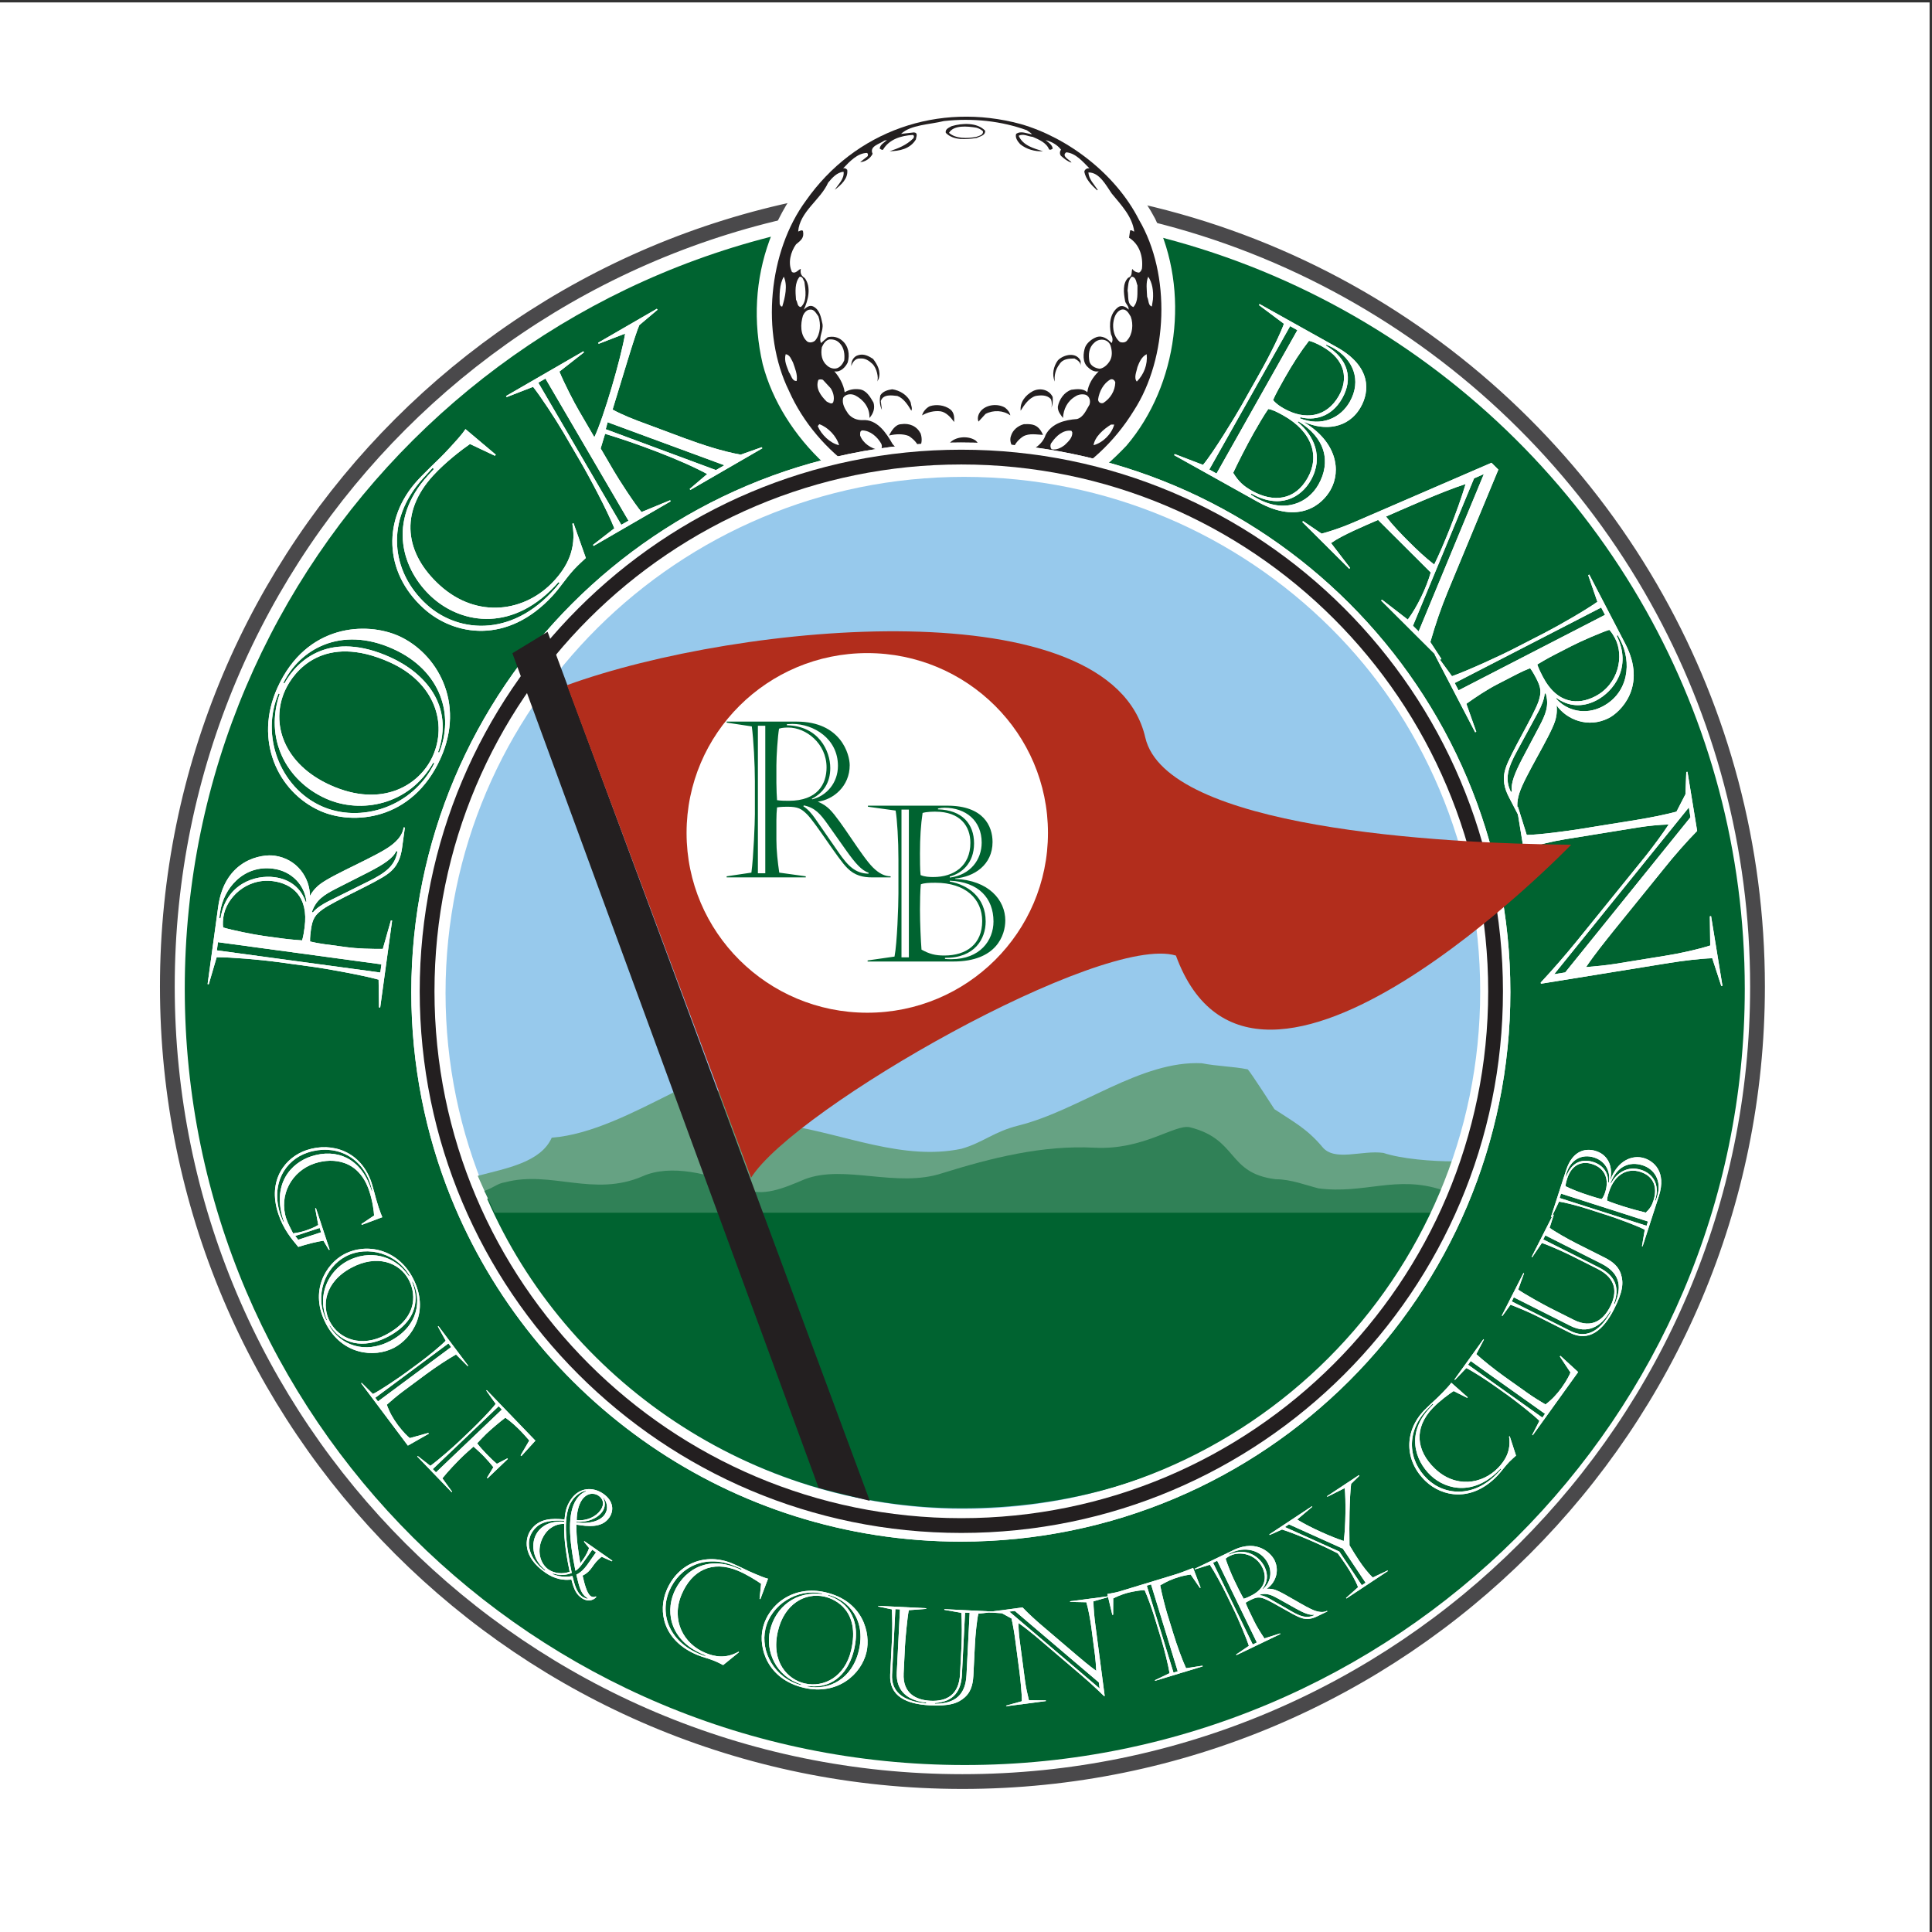 <?xml version="1.0" encoding="UTF-8"?>
<svg xmlns="http://www.w3.org/2000/svg" xmlns:xlink="http://www.w3.org/1999/xlink" width="193pt" height="193pt" viewBox="0 0 193 193" version="1.1">
<rect x="0" y="0" width="193" height="193" fill="#333333" stroke="none"/>
<g id="surface1">
<path style=" stroke:none;fill-rule:evenodd;fill:rgb(100%,100%,100%);fill-opacity:1;" d="M 0 0.242 L 192.758 0.242 L 192.758 193 L 0 193 L 0 0.242 "/>
<path style=" stroke:none;fill-rule:evenodd;fill:rgb(100%,100%,100%);fill-opacity:1;" d="M 115.391 21.844 C 118.902 29.055 117.695 38.453 112.535 44.516 C 107.266 50.09 100.676 52.984 92.77 51.617 C 85.141 50.418 78.109 43.75 76.191 36.375 C 74.211 27.852 77.234 19.383 84.426 14.031 C 87.16 11.984 90.785 10.742 94.508 10.391 L 98.875 10.391 C 101.133 10.613 103.312 11.18 105.23 12.117 C 109.352 14.031 113.25 17.801 115.391 21.844 "/>
<path style=" stroke:none;fill-rule:evenodd;fill:rgb(0%,38.823%,18.823%);fill-opacity:1;" d="M 164.426 60.973 C 170.715 72.16 174.297 85.051 174.297 98.777 C 174.297 141.602 139.41 176.32 96.379 176.32 C 53.344 176.32 18.457 141.602 18.457 98.777 C 18.457 55.953 53.344 21.234 96.379 21.234 C 125.617 21.234 151.102 37.266 164.426 60.973 Z M 96.223 47.426 C 67.426 47.426 44.078 70.66 44.078 99.316 C 44.078 127.973 67.426 151.207 96.223 151.207 C 125.02 151.207 148.363 127.973 148.363 99.316 C 148.363 70.66 125.02 47.426 96.223 47.426 "/>
<path style="fill:none;stroke-width:14.751;stroke-linecap:butt;stroke-linejoin:miter;stroke:rgb(29.019%,28.627%,29.411%);stroke-opacity:1;stroke-miterlimit:2.613;" d="M 1655.08 1331.717 C 1719.182 1217.18 1755.695 1085.14 1755.695 944.525 C 1755.695 505.918 1400.113 150.288 961.453 150.288 C 522.792 150.288 167.172 505.918 167.172 944.525 C 167.172 1383.209 522.792 1738.801 961.453 1738.801 C 1259.517 1738.801 1519.238 1574.612 1655.08 1331.717 Z M 1655.08 1331.717 " transform="matrix(0.1,0,0,-0.1,0,193)"/>
<path style=" stroke:none;fill-rule:evenodd;fill:rgb(100%,100%,100%);fill-opacity:1;" d="M 115.391 21.844 C 118.902 29.055 117.695 38.453 112.535 44.516 C 107.266 50.09 100.676 52.984 92.77 51.617 C 85.141 50.418 78.109 43.75 76.191 36.375 C 74.211 27.852 77.234 19.383 84.426 14.031 C 87.16 11.984 90.785 10.742 94.508 10.391 L 98.875 10.391 C 101.133 10.613 103.312 11.18 105.23 12.117 C 109.352 14.031 113.25 17.801 115.391 21.844 "/>
<path style=" stroke:none;fill-rule:evenodd;fill:rgb(13.699%,12.199%,12.5%);fill-opacity:1;" d="M 113.777 21.949 C 117 27.426 116.68 35.746 113.262 41.027 C 109.309 47.441 102.492 50.781 95.102 50.371 C 88.266 50.012 81.629 45.391 78.812 39.039 C 75.977 33.266 76.77 25.117 80.508 20.047 C 85.41 13.055 93.77 10.168 101.961 12.391 C 106.664 13.738 111.457 17.375 113.777 21.949 "/>
<path style=" stroke:none;fill-rule:evenodd;fill:rgb(100%,100%,100%);fill-opacity:1;" d="M 102.582 13.012 C 102.754 13.16 102.945 13.227 103.098 13.418 C 102.582 13.355 102 13.035 101.508 13.375 C 101.379 13.762 101.68 14.145 101.914 14.402 C 102.539 14.914 103.379 15.152 104.191 15.109 C 103.289 14.828 102.195 14.551 101.762 13.566 C 102.215 13.312 102.688 13.633 103.164 13.672 C 103.766 13.934 104.535 14.254 104.793 14.914 C 104.922 15.02 105.055 14.914 105.16 14.852 C 105.137 14.465 104.711 14.211 104.453 13.996 C 105.031 14.145 105.613 14.445 105.996 14.957 C 105.848 15.109 105.848 15.43 105.996 15.578 C 106.32 15.855 106.641 16.133 107.031 16.242 C 106.965 16.008 105.957 15.621 106.516 15.215 C 107.461 15.301 108.148 16.133 108.832 16.816 C 108.578 16.773 108.34 16.945 108.32 17.16 C 108.469 17.91 109.004 18.465 109.609 19.02 L 109.652 18.957 C 109.285 18.402 108.77 17.91 108.727 17.227 C 109.824 17.203 110.488 18.508 111.047 19.32 C 112.016 20.496 113.109 21.629 113.305 23.125 C 113.156 23.125 113.09 22.953 112.895 23.02 L 112.789 23.746 C 113.84 24.41 114.207 25.629 114.078 26.828 C 114.035 26.977 113.949 27.168 113.777 27.234 C 113.496 27.211 113.281 27.105 113.109 26.867 C 113.004 27.148 113.156 27.598 112.703 27.746 C 112.121 28.305 112.254 29.285 112.379 29.992 C 112.402 30.355 112.789 30.551 112.746 30.934 C 112.484 30.633 112.059 30.441 111.715 30.676 C 110.875 31.277 110.77 32.406 110.984 33.395 C 111.113 33.648 111.219 33.969 111.047 34.27 C 110.66 33.863 110.121 33.457 109.504 33.691 C 109.07 33.863 108.598 34.227 108.406 34.676 C 108.191 35.273 108.125 36.195 108.66 36.664 C 108.965 36.965 109.309 37.18 109.758 37.094 C 109.156 37.691 108.727 38.379 108.617 39.188 C 108.211 38.781 107.543 38.867 107.031 38.934 C 106.301 39.168 105.805 39.914 105.676 40.621 C 105.652 41.09 105.934 41.41 106.188 41.754 C 106.234 40.879 106.621 40.062 107.438 39.594 C 107.715 39.402 108.125 39.336 108.469 39.441 C 108.855 39.613 108.965 40.062 108.832 40.43 C 108.512 40.941 108.254 41.672 107.59 41.859 C 106.363 41.945 105.055 42.289 104.453 43.445 C 104.148 44.426 103.074 45.133 102.066 45.199 C 100.539 44.75 98.992 45.004 97.789 45.969 C 95.812 46.781 94.414 45.199 92.672 44.941 C 91.516 45.199 90.012 45.41 89.168 44.363 C 88.547 43.273 87.625 41.84 86.141 41.969 C 85.582 41.969 85.109 41.777 84.742 41.348 C 84.422 40.879 84.078 40.34 84.227 39.742 C 84.488 39.336 85.047 39.316 85.41 39.488 C 86.27 39.914 86.914 40.77 86.852 41.754 C 87.238 41.328 87.43 40.789 87.258 40.215 C 86.934 39.66 86.547 38.953 85.816 38.887 C 85.281 38.824 84.785 38.934 84.379 39.188 C 84.273 38.379 83.82 37.629 83.348 37.094 C 83.969 37.219 84.465 36.664 84.68 36.215 C 84.914 35.422 84.766 34.547 84.121 34.016 C 83.734 33.672 83.199 33.562 82.68 33.691 L 82.016 34.27 C 81.754 33.691 82.273 33.051 82.164 32.367 C 82.016 31.703 81.906 30.953 81.238 30.613 C 80.875 30.441 80.555 30.699 80.293 30.934 C 80.727 30.035 81.07 28.688 80.402 27.789 C 80.039 27.535 79.93 27.34 79.996 26.867 C 79.777 26.891 79.48 27.406 79.113 27.168 C 78.684 26.27 78.984 25.16 79.52 24.41 C 80.016 24.004 80.359 23.77 80.211 23.062 C 80.039 22.934 79.887 23.105 79.734 23.125 C 79.887 21.137 81.973 19.961 82.723 18.254 C 83.133 17.758 83.625 17.203 84.273 17.16 C 84.355 17.863 83.758 18.402 83.391 18.957 C 84.012 18.484 84.742 17.844 84.637 16.969 C 84.531 16.84 84.398 16.773 84.227 16.816 C 84.895 16.113 85.668 15.301 86.59 15.277 C 86.719 15.301 86.742 15.535 86.656 15.621 L 85.926 16.195 C 86.398 16.18 86.934 15.855 87.172 15.363 C 86.805 14.594 87.902 14.383 88.355 14.039 L 88.609 13.996 C 88.355 14.211 87.902 14.465 87.879 14.852 C 87.988 14.895 88.074 15.004 88.207 14.957 C 88.828 13.91 90.012 13.547 91.191 13.48 C 91.359 13.547 91.301 13.738 91.234 13.824 C 90.547 14.508 89.707 14.828 88.871 15.109 C 89.836 15.086 90.91 14.895 91.492 13.934 C 91.516 13.672 91.75 13.27 91.301 13.227 L 90.012 13.375 C 90.996 12.453 92.844 12.453 94.285 12.094 C 97.188 11.77 100.066 12.094 102.582 13.012 "/>
<path style=" stroke:none;fill-rule:evenodd;fill:rgb(13.699%,12.199%,12.5%);fill-opacity:1;" d="M 98.41 13.055 C 98.453 13.547 97.895 13.609 97.574 13.781 C 96.543 13.934 95.234 14.059 94.48 13.27 C 94.391 12.883 94.844 12.734 95.059 12.605 C 96.113 12.285 97.617 12.219 98.41 13.055 "/>
<path style=" stroke:none;fill-rule:evenodd;fill:rgb(100%,100%,100%);fill-opacity:1;" d="M 98.199 13.117 C 98.238 13.504 97.789 13.566 97.531 13.672 C 96.605 13.844 95.465 13.867 94.801 13.27 C 95.273 12.477 96.605 12.605 97.531 12.754 C 97.766 12.82 98.004 12.926 98.199 13.117 "/>
<path style=" stroke:none;fill-rule:evenodd;fill:rgb(100%,100%,100%);fill-opacity:1;" d="M 78.148 30.613 C 77.977 30.656 77.93 30.461 77.887 30.355 C 77.867 29.457 77.844 28.43 78.297 27.641 C 78.707 28.516 78.426 29.711 78.148 30.613 "/>
<path style=" stroke:none;fill-rule:evenodd;fill:rgb(100%,100%,100%);fill-opacity:1;" d="M 80.359 28.152 C 80.465 28.965 80.66 30.102 79.996 30.676 C 79.609 30.613 79.695 30.184 79.52 29.949 C 79.457 29.156 79.371 28.238 79.887 27.641 C 80.211 27.617 80.23 27.961 80.359 28.152 "/>
<path style=" stroke:none;fill-rule:evenodd;fill:rgb(100%,100%,100%);fill-opacity:1;" d="M 113.629 28.516 C 113.605 29.285 113.734 30.102 113.219 30.676 C 112.551 30.398 112.766 29.605 112.641 29.031 C 112.703 28.539 112.684 28.004 113.047 27.641 C 113.496 27.66 113.496 28.195 113.629 28.516 "/>
<path style=" stroke:none;fill-rule:evenodd;fill:rgb(100%,100%,100%);fill-opacity:1;" d="M 115.176 29.906 L 115.066 30.613 C 114.68 30.527 114.766 29.973 114.594 29.652 C 114.57 29.008 114.445 28.215 114.703 27.641 C 115.109 28.238 115.242 29.051 115.176 29.906 "/>
<path style=" stroke:none;fill-rule:evenodd;fill:rgb(100%,100%,100%);fill-opacity:1;" d="M 81.754 31.598 C 82.016 32.344 81.973 33.371 81.434 34.016 C 81.238 34.203 80.852 34.289 80.617 34.098 C 79.93 33.477 79.953 32.367 80.211 31.531 C 80.316 31.277 80.574 30.953 80.875 30.934 C 81.328 30.848 81.523 31.297 81.754 31.598 "/>
<path style=" stroke:none;fill-rule:evenodd;fill:rgb(100%,100%,100%);fill-opacity:1;" d="M 112.961 31.637 C 113.238 32.387 113.133 33.395 112.641 33.949 C 112.469 34.246 112.121 34.246 111.867 34.16 C 111.352 33.715 111.18 33.094 111.199 32.406 C 111.242 31.832 111.434 31.148 112.016 30.934 C 112.531 30.805 112.766 31.32 112.961 31.637 "/>
<path style=" stroke:none;fill-rule:evenodd;fill:rgb(100%,100%,100%);fill-opacity:1;" d="M 83.906 34.312 C 84.336 34.762 84.398 35.422 84.336 36 C 84.207 36.32 83.969 36.645 83.648 36.77 C 83.305 36.898 82.895 36.77 82.617 36.516 C 82.082 36.066 81.973 35.359 82.102 34.676 C 82.254 34.355 82.484 33.969 82.871 33.906 C 83.305 33.883 83.648 34.016 83.906 34.312 "/>
<path style=" stroke:none;fill-rule:evenodd;fill:rgb(100%,100%,100%);fill-opacity:1;" d="M 110.941 34.527 C 111.09 35.02 111.137 35.551 110.898 36 C 110.684 36.387 110.297 36.77 109.867 36.836 C 109.438 36.793 108.945 36.559 108.832 36.105 C 108.707 35.445 108.77 34.719 109.285 34.27 C 109.758 33.754 110.684 33.82 110.941 34.527 "/>
<path style=" stroke:none;fill-rule:evenodd;fill:rgb(100%,100%,100%);fill-opacity:1;" d="M 79.219 36.215 C 79.414 36.793 79.695 37.414 79.586 38.055 C 79.113 38.098 79.047 37.477 78.812 37.18 C 78.617 36.621 78.297 36.066 78.488 35.383 C 78.922 35.445 79.047 35.918 79.219 36.215 "/>
<path style=" stroke:none;fill-rule:evenodd;fill:rgb(100%,100%,100%);fill-opacity:1;" d="M 114.551 35.383 C 114.66 36.406 114.273 37.414 113.562 38.117 C 113.238 37.734 113.543 37.113 113.629 36.664 C 113.801 36.195 114.055 35.617 114.551 35.383 "/>
<path style=" stroke:none;fill-rule:evenodd;fill:rgb(13.699%,12.199%,12.5%);fill-opacity:1;" d="M 87.215 35.852 C 87.625 36.387 88.031 37.07 87.773 37.863 L 87.625 38.117 C 87.797 37.734 87.582 36.793 87.172 36.367 C 86.805 36.023 86.418 35.766 85.926 35.812 C 85.453 35.766 85.129 36.215 85.047 36.578 C 85.004 36.09 85.262 35.617 85.711 35.488 C 86.293 35.297 86.785 35.574 87.215 35.852 "/>
<path style=" stroke:none;fill-rule:evenodd;fill:rgb(13.699%,12.199%,12.5%);fill-opacity:1;" d="M 107.953 36.066 L 107.953 36.516 C 107.934 36.148 107.609 35.961 107.328 35.812 C 106.77 35.828 106.172 35.828 105.824 36.406 C 105.438 36.898 105.289 37.562 105.375 38.117 C 105.055 37.434 105.246 36.578 105.676 36 C 106.254 35.402 107.543 35.125 107.953 36.066 "/>
<path style=" stroke:none;fill-rule:evenodd;fill:rgb(100%,100%,100%);fill-opacity:1;" d="M 82.98 38.781 C 83.238 39.168 83.391 39.723 83.238 40.172 C 83.109 40.449 82.789 40.215 82.574 40.109 C 81.992 39.531 81.434 38.781 81.754 37.945 C 81.887 37.883 82.082 37.883 82.207 37.945 L 82.98 38.781 "/>
<path style=" stroke:none;fill-rule:evenodd;fill:rgb(100%,100%,100%);fill-opacity:1;" d="M 111.414 38.203 C 111.391 39.059 110.918 39.809 110.211 40.258 C 109.93 40.34 109.715 40.172 109.695 39.914 C 109.801 39.105 110.254 38.266 110.941 37.902 C 111.18 37.82 111.367 38.012 111.414 38.203 "/>
<path style=" stroke:none;fill-rule:evenodd;fill:rgb(13.699%,12.199%,12.5%);fill-opacity:1;" d="M 90.977 40.215 C 90.996 40.492 91.172 40.77 91.039 41.027 C 90.719 40.492 90.285 39.785 89.645 39.555 C 89.062 39.488 88.227 39.359 87.988 40.062 L 88.098 40.941 C 87.879 40.512 87.84 39.98 87.945 39.488 C 88.207 39.082 88.676 38.953 89.129 38.887 C 89.883 38.992 90.676 39.465 90.977 40.215 "/>
<path style=" stroke:none;fill-rule:evenodd;fill:rgb(13.699%,12.199%,12.5%);fill-opacity:1;" d="M 105.16 39.66 C 105.184 40.062 105.184 40.492 104.965 40.836 C 105.098 40.707 105.117 40.129 104.965 39.852 C 104.578 39.441 103.98 39.465 103.461 39.555 C 102.797 39.742 102.301 40.473 101.961 41.027 C 101.871 40.172 102.453 39.465 103.164 39.082 C 103.848 38.719 104.793 38.887 105.16 39.66 "/>
<path style=" stroke:none;fill-rule:evenodd;fill:rgb(13.699%,12.199%,12.5%);fill-opacity:1;" d="M 94.91 40.879 C 95.34 41.199 95.34 41.734 95.316 42.16 C 94.996 41.711 94.523 41.18 93.965 41.09 C 93.32 41.008 92.652 41.18 92.113 41.496 C 92.199 41.133 92.523 40.75 92.887 40.578 C 93.555 40.363 94.348 40.473 94.91 40.879 "/>
<path style=" stroke:none;fill-rule:evenodd;fill:rgb(13.699%,12.199%,12.5%);fill-opacity:1;" d="M 100.41 40.73 C 100.668 40.941 100.883 41.199 100.926 41.496 C 100.238 40.984 99.227 40.941 98.453 41.348 L 97.746 42.117 C 97.594 41.734 97.746 41.328 98.004 41.027 C 98.586 40.387 99.703 40.301 100.41 40.73 "/>
<path style=" stroke:none;fill-rule:evenodd;fill:rgb(100%,100%,100%);fill-opacity:1;" d="M 83.82 44.473 C 82.918 44.277 82.035 43.402 81.691 42.566 L 81.844 42.375 C 82.723 42.676 83.582 43.594 83.82 44.473 "/>
<path style=" stroke:none;fill-rule:evenodd;fill:rgb(13.699%,12.199%,12.5%);fill-opacity:1;" d="M 91.965 43.297 C 92.137 43.809 92.113 44.344 91.812 44.793 C 91.688 44.277 91.211 43.828 90.781 43.551 C 90.16 43.312 89.473 43.355 88.805 43.508 C 89.043 43.059 89.43 42.398 90.012 42.375 C 90.848 42.246 91.578 42.566 91.965 43.297 "/>
<path style=" stroke:none;fill-rule:evenodd;fill:rgb(13.699%,12.199%,12.5%);fill-opacity:1;" d="M 103.609 42.633 C 103.914 42.867 104.062 43.145 104.191 43.445 C 103.609 43.422 102.816 43.25 102.215 43.594 C 101.809 43.852 101.422 44.277 101.246 44.727 C 101.031 44.535 100.82 43.977 100.992 43.551 C 101.164 42.953 101.703 42.523 102.281 42.375 C 102.773 42.355 103.246 42.355 103.609 42.633 "/>
<path style=" stroke:none;fill-rule:evenodd;fill:rgb(100%,100%,100%);fill-opacity:1;" d="M 111.305 42.414 C 111.07 43.336 110.168 44.234 109.242 44.473 C 109.371 43.613 110.254 42.867 110.984 42.414 L 111.305 42.414 "/>
<path style=" stroke:none;fill-rule:evenodd;fill:rgb(100%,100%,100%);fill-opacity:1;" d="M 88.031 44.32 C 88.141 44.535 88.141 44.98 87.773 44.941 C 87.023 44.812 86.207 44.277 85.926 43.508 C 85.926 43.312 85.883 43.035 86.141 42.996 C 86.934 43.016 87.645 43.637 88.031 44.32 "/>
<path style=" stroke:none;fill-rule:evenodd;fill:rgb(100%,100%,100%);fill-opacity:1;" d="M 107.117 43.188 C 107.156 43.723 106.73 44.105 106.344 44.473 C 105.977 44.75 105.523 44.98 105.055 44.875 C 104.898 44.727 104.898 44.363 105.055 44.215 C 105.504 43.551 106.215 42.91 107.031 43.035 L 107.117 43.188 "/>
<path style=" stroke:none;fill-rule:evenodd;fill:rgb(13.699%,12.199%,12.5%);fill-opacity:1;" d="M 97.484 44.023 C 97.832 44.363 97.984 44.855 97.832 45.348 L 97.68 45.496 C 97.703 45.047 97.121 44.922 96.758 44.793 C 96.004 44.645 95.211 44.75 94.652 45.238 C 94.586 44.812 94.715 44.426 94.949 44.172 C 95.574 43.574 96.801 43.527 97.484 44.023 "/>
<path style=" stroke:none;fill-rule:evenodd;fill:rgb(100%,100%,100%);fill-opacity:1;" d="M 94.285 47.035 C 94.332 47.293 94.027 47.211 93.922 47.293 C 93.039 47.273 92.008 47.316 91.555 46.59 C 92.461 46.27 93.617 46.418 94.285 47.035 "/>
<path style=" stroke:none;fill-rule:evenodd;fill:rgb(100%,100%,100%);fill-opacity:1;" d="M 101.508 46.59 C 100.906 47.293 99.832 47.398 98.863 47.25 C 98.777 47.188 98.758 47.102 98.777 46.996 C 99.508 46.461 100.582 46.27 101.508 46.59 "/>
<path style=" stroke:none;fill-rule:evenodd;fill:rgb(100%,100%,100%);fill-opacity:1;" d="M 90.27 47.914 C 89.258 48.062 88.266 47.547 87.582 46.781 C 87.773 46.48 88.227 46.695 88.504 46.738 C 89.129 47.016 89.902 47.293 90.27 47.914 "/>
<path style=" stroke:none;fill-rule:evenodd;fill:rgb(100%,100%,100%);fill-opacity:1;" d="M 105.418 46.672 C 105.246 47.293 104.516 47.441 104.02 47.766 C 103.633 47.828 103.312 48.062 102.84 47.957 C 102.797 47.488 103.438 47.25 103.828 47.035 C 104.344 46.906 104.793 46.441 105.418 46.672 "/>
<path style=" stroke:none;fill-rule:evenodd;fill:rgb(100%,100%,100%);fill-opacity:1;" d="M 97.938 49.195 C 98.027 49.496 97.551 49.582 97.273 49.602 C 96.523 49.645 95.512 49.816 95.059 49.238 C 95.832 48.789 97.121 48.812 97.938 49.195 "/>
<path style="fill:none;stroke-width:27.044;stroke-linecap:butt;stroke-linejoin:miter;stroke:rgb(100%,100%,100%);stroke-opacity:1;stroke-miterlimit:2.613;" d="M 463.132 738.516 C 542.51 542.1 734.972 403.482 959.855 403.482 C 1255.582 403.482 1495.273 643.245 1495.273 938.964 C 1495.273 1234.645 1255.582 1474.408 959.855 1474.408 C 664.128 1474.408 424.398 1234.645 424.398 938.964 C 424.398 868.089 438.154 800.424 463.132 738.516 Z M 463.132 738.516 " transform="matrix(0.1,0,0,-0.1,0,193)"/>
<path style=" stroke:none;fill-rule:evenodd;fill:rgb(100%,100%,100%);fill-opacity:1;" d="M 26.336 93.496 C 25.297 93.352 23.145 92.914 22.297 92.652 C 22.223 92.277 22.289 91.82 22.316 91.605 C 22.578 89.707 24.625 87.664 27.301 88.027 C 29.137 88.277 30.859 89.512 30.426 92.656 C 30.375 93.039 30.309 93.52 30.18 93.941 C 29.887 93.926 28.914 93.844 28.266 93.758 Z M 31.387 96.602 C 32.305 96.723 36.094 97.383 37.82 97.863 L 37.859 100.633 L 37.98 100.648 L 39.172 91.961 L 39.051 91.941 L 38.242 94.793 C 37.039 94.797 35.762 94.773 34.559 94.609 L 32.387 94.316 C 31.855 94.242 31.402 94.156 30.973 94.051 C 30.957 93.633 31.035 93.059 31.059 92.891 C 31.215 91.762 31.48 91.406 32.195 90.867 C 33.398 89.977 37.598 88.18 38.758 87.281 C 39.711 86.578 40.031 85.672 40.164 84.711 L 40.445 82.672 L 40.32 82.652 C 40.234 83.301 39.836 83.883 39.066 84.465 C 37.641 85.543 33.402 87.266 32.008 88.301 C 31.676 88.547 31.309 88.891 30.957 89.5 C 30.973 87.789 29.746 85.793 27.406 85.477 C 26.223 85.312 22.453 85.781 21.793 90.605 L 20.738 98.309 L 20.855 98.324 L 21.645 95.621 C 23.094 95.621 25.938 95.859 27.746 96.105 Z M 38.105 96.336 L 37.992 97.152 L 21.664 94.938 L 21.773 94.121 Z M 30.551 90.129 C 30.078 88.746 29.023 87.844 27.43 87.629 C 25.523 87.371 22.578 88.266 22.031 91.738 L 21.906 91.723 L 21.988 91.145 C 22.312 88.77 24.312 86.375 27.301 86.781 C 29.184 87.035 30.438 88.453 30.609 90.066 Z M 31.16 91.094 C 31.566 89.902 32.348 89.395 33.641 88.738 L 36.863 87.102 C 38.32 86.344 39.262 85.738 39.578 85.023 L 39.703 85.039 C 39.48 86.477 38.52 87.199 36.805 88.047 L 32.75 90.062 C 32.195 90.355 31.656 90.672 31.25 91.152 L 31.16 91.094 "/>
<path style=" stroke:none;fill-rule:evenodd;fill:rgb(100%,100%,100%);fill-opacity:1;" d="M 28.48 68.961 C 29.344 67.059 32.328 63.191 38.938 66.16 C 43.461 68.195 44.703 72.289 43.223 75.555 C 41.91 78.445 38.168 80.754 33.02 78.441 C 28.359 76.348 26.977 72.27 28.48 68.961 Z M 27.719 68.695 C 25.336 73.953 27.75 79.105 31.965 80.996 C 35.203 82.453 41.16 82.043 44.004 75.773 C 46.535 70.188 43.629 65.242 39.836 63.535 C 36.641 62.102 30.621 62.297 27.719 68.695 Z M 43.762 75.137 C 45.402 70.453 42.398 67.188 38.961 65.645 C 33.035 62.98 29.762 65.844 28.418 68.266 L 28.309 68.219 C 29.898 64.945 33.973 62.445 39.254 64.816 C 44.113 67 45.379 71.504 43.871 75.184 Z M 27.938 69.328 C 26.414 73.746 28.555 77.977 32.551 79.773 C 36.051 81.344 40.879 80.43 43.277 76.191 L 43.391 76.242 C 41.215 80.688 35.961 82.262 32.121 80.535 C 27.953 78.664 26.012 73.461 27.828 69.277 L 27.938 69.328 "/>
<path style=" stroke:none;fill-rule:evenodd;fill:rgb(100%,100%,100%);fill-opacity:1;" d="M 55.898 58.246 C 51.551 63.707 45.887 63.352 42.629 60.398 C 39.051 57.152 38.43 51.969 42.281 47.762 L 43.215 46.738 L 43.344 46.855 L 42.785 47.465 C 38.504 52.137 40.27 57.043 43.145 59.652 C 46.188 62.414 51.391 63.172 55.789 58.148 Z M 57.293 52.266 L 57.176 52.32 C 57.641 54.906 56.57 56.691 55.355 58.016 C 52.484 61.145 47.676 61.863 43.934 58.469 C 40.445 55.305 39.875 51.215 43.27 47.508 C 44.5 46.164 46.148 44.91 46.949 44.355 L 49.43 45.527 L 49.531 45.422 L 46.5 42.867 C 46.18 43.363 45.605 43.992 44.898 44.762 C 44.23 45.492 43.684 46.016 43.172 46.504 C 42.695 46.988 42.23 47.422 41.707 47.992 C 38.23 51.785 38.289 57.117 42.32 60.773 C 45.34 63.516 50.688 64.438 55.219 59.496 C 56.023 58.617 56.496 57.809 57.336 56.891 C 57.715 56.48 58.305 55.941 58.523 55.742 L 57.293 52.266 "/>
<path style=" stroke:none;fill-rule:evenodd;fill:rgb(100%,100%,100%);fill-opacity:1;" d="M 54.488 37.816 L 62.785 52.016 L 62.066 52.426 L 53.773 38.23 Z M 72.359 46.477 L 71.52 46.961 L 60.512 42.879 L 60.699 42.18 Z M 64.082 51.152 C 63.324 50.242 61.789 47.855 61.312 47.035 L 60.004 44.797 L 60.445 43.336 C 63.445 44.234 68.082 45.949 70.645 47.355 L 68.898 48.844 L 68.961 48.945 L 76.156 44.781 L 76.094 44.676 L 73.992 45.418 C 72.172 45.098 70.078 44.402 68.391 43.781 L 64.504 42.332 C 63.434 41.945 62.156 41.449 61.195 40.914 C 62.055 38.145 63.457 33.355 63.867 32.477 L 65.68 30.949 L 65.617 30.844 L 59.746 34.242 L 59.809 34.344 L 62.449 33.324 C 62.039 35.801 60.309 41.707 59.375 43.676 L 57.836 41.035 C 57.355 40.223 56.336 38.234 55.883 37.121 L 58.336 35.199 L 58.277 35.094 L 50.551 39.562 L 50.613 39.668 L 53.254 38.645 C 54 39.586 55.473 41.816 56.305 43.238 L 58.004 46.148 C 58.852 47.598 60.656 50.977 61.371 52.777 L 59.238 54.43 L 59.301 54.535 L 67 50.078 L 66.941 49.973 L 64.082 51.152 "/>
<path style=" stroke:none;fill-rule:evenodd;fill:rgb(100%,100%,100%);fill-opacity:1;" d="M 133.758 39.523 C 132.496 41.762 130.297 41.949 128.301 40.836 C 127.898 40.609 127.484 40.352 127.176 39.961 C 127.375 39.461 127.996 38.359 128.305 37.812 C 129.152 36.312 129.961 35.07 130.762 34.047 C 131.234 34.145 131.914 34.52 132.066 34.605 C 134.508 35.969 134.652 37.938 133.758 39.523 Z M 117.289 45.469 L 125.633 50.125 C 129.816 52.461 132.117 50.355 132.914 48.941 C 134.012 46.996 133.516 44.16 130.316 42.211 L 130.344 42.172 C 132.23 43.027 134.688 42.875 135.938 40.656 C 136.797 39.133 137.055 36.641 133.531 34.676 L 125.824 30.371 L 125.766 30.48 L 128.262 32.344 C 127.922 33.293 126.93 35.352 125.867 37.23 L 124 40.547 C 123.367 41.664 121.156 45.289 120.176 46.441 L 117.352 45.359 Z M 128.184 41.492 C 131.137 43.141 131.836 45.613 130.629 47.746 C 129.379 49.965 127.242 50.242 125.074 49.035 C 124.184 48.535 123.715 48.082 123.191 47.234 C 123.578 46.395 124.484 44.594 125.234 43.262 C 125.613 42.586 126.312 41.395 126.695 40.859 C 127.09 40.91 127.59 41.16 128.184 41.492 Z M 121.527 47.305 L 120.805 46.902 L 128.879 32.578 L 129.602 32.984 Z M 129.914 41.684 C 131.156 42.012 132.965 41.773 134.082 39.789 C 135.156 37.887 134.754 35.883 132.449 34.516 L 132.496 34.434 C 132.723 34.527 132.969 34.637 133.137 34.73 C 135.195 35.883 136.043 37.996 134.844 40.129 C 133.914 41.777 131.996 42.648 129.855 41.789 Z M 125.008 49.305 C 127.887 50.938 129.992 49.668 130.945 47.977 C 132.27 45.633 131.227 43.469 129.641 42.172 L 129.691 42.086 C 132.434 43.754 132.973 46.164 131.711 48.402 C 130.676 50.242 128.332 51.328 125.551 49.773 C 125.383 49.68 125.105 49.523 124.949 49.41 L 125.008 49.305 "/>
<path style=" stroke:none;fill-rule:evenodd;fill:rgb(100%,100%,100%);fill-opacity:1;" d="M 148.234 47.355 L 141.719 63.074 L 141.148 62.512 L 147.254 47.785 Z M 146.41 48.352 C 145.598 51.07 144.137 54.652 143.273 56.398 C 142.359 55.695 141.535 54.906 140.742 54.117 C 139.934 53.312 139.129 52.473 138.457 51.602 C 139.73 51.051 144.137 49.066 146.41 48.352 Z M 148.992 46.23 L 135.203 52.195 C 134.172 52.641 133 53.051 132.02 53.309 L 130.176 52.055 L 130.09 52.141 L 134.785 56.82 L 134.871 56.734 L 132.965 54.25 C 134.066 53.465 136.324 52.523 137.664 51.941 L 142.926 57.188 C 142.496 58.711 141.582 60.613 140.633 61.895 L 138.055 59.906 L 137.969 59.992 L 143.898 65.906 L 143.988 65.82 L 142.887 64.141 C 143.387 62.379 143.941 60.766 144.609 59.141 L 149.68 46.914 L 148.992 46.23 "/>
<path style=" stroke:none;fill-rule:evenodd;fill:rgb(100%,100%,100%);fill-opacity:1;" d="M 156.969 64.547 C 157.902 64.062 159.914 63.191 160.758 62.918 C 161.035 63.188 161.246 63.598 161.352 63.789 C 162.234 65.488 161.742 68.332 159.34 69.57 C 157.699 70.418 155.574 70.395 154.105 67.574 C 153.93 67.23 153.707 66.801 153.566 66.379 C 153.816 66.223 154.656 65.734 155.242 65.434 Z M 151.043 64.898 C 150.223 65.324 146.742 66.953 145.047 67.551 L 143.418 65.312 L 143.312 65.367 L 147.363 73.152 L 147.473 73.098 L 146.484 70.305 C 147.465 69.609 148.52 68.902 149.602 68.344 L 151.547 67.34 C 152.023 67.098 152.441 66.906 152.855 66.75 C 153.109 67.078 153.379 67.598 153.457 67.746 C 153.984 68.758 153.969 69.203 153.699 70.051 C 153.227 71.465 150.836 75.344 150.41 76.738 C 150.035 77.859 150.297 78.789 150.746 79.648 L 151.695 81.477 L 151.805 81.422 C 151.504 80.844 151.492 80.137 151.781 79.223 C 152.324 77.523 154.797 73.688 155.34 72.043 C 155.465 71.648 155.566 71.16 155.5 70.461 C 156.477 71.863 158.637 72.801 160.734 71.719 C 161.793 71.172 164.605 68.629 162.355 64.305 L 158.762 57.398 L 158.656 57.457 L 159.574 60.121 C 158.391 60.949 155.926 62.379 154.309 63.219 Z M 145.703 68.965 L 145.32 68.23 L 159.953 60.688 L 160.336 61.422 Z M 155.469 69.711 C 156.652 70.57 158.039 70.703 159.469 69.969 C 161.176 69.086 163.066 66.668 161.508 63.516 L 161.613 63.457 L 161.887 63.977 C 162.992 66.105 162.742 69.207 160.062 70.59 C 158.379 71.457 156.531 71.02 155.461 69.797 Z M 154.414 69.273 C 154.77 70.48 154.422 71.34 153.746 72.617 L 152.059 75.805 C 151.309 77.258 150.891 78.293 151.039 79.059 L 150.934 79.113 C 150.281 77.812 150.645 76.672 151.559 75 L 153.715 71.027 C 153.996 70.469 154.254 69.902 154.309 69.273 L 154.414 69.273 "/>
<path style=" stroke:none;fill-rule:evenodd;fill:rgb(100%,100%,100%);fill-opacity:1;" d="M 168.871 81.641 L 156.359 97.141 L 155.258 97.32 L 168.711 80.66 Z M 168.371 79.344 L 167.473 81.082 C 166.266 81.398 164.812 81.688 163.488 81.902 L 157.746 82.828 C 156.809 82.98 153.719 83.406 152.516 83.406 L 151.637 80.605 L 151.516 80.621 L 152.676 87.723 L 152.797 87.707 L 152.746 84.672 C 153.758 84.383 155.062 84.051 156.262 83.855 L 163.688 82.652 C 164.672 82.496 165.762 82.391 166.695 82.363 C 166.043 83.352 165.215 84.469 164.418 85.48 L 157.586 93.926 C 156.414 95.363 155.234 96.734 153.914 98.152 L 153.934 98.27 L 166.785 96.191 C 168.105 95.977 169.871 95.762 171.047 95.723 L 171.949 98.496 L 172.066 98.477 L 170.93 91.52 L 170.809 91.539 L 170.844 94.453 C 169.555 94.859 167.887 95.227 166.371 95.473 L 161.301 96.293 C 160.535 96.418 159.297 96.543 158.441 96.609 C 159.355 95.258 160.262 94.156 161.203 92.969 L 166.211 86.785 C 167.211 85.52 168.605 83.945 169.539 83.008 L 168.574 77.102 L 168.453 77.121 L 168.371 79.344 "/>
<path style=" stroke:none;fill-rule:evenodd;fill:rgb(100%,100%,100%);fill-opacity:1;" d="M 32.074 123.102 L 29.785 123.848 L 29.492 123.465 L 31.934 122.668 Z M 32.93 124.836 L 31.562 120.688 L 31.484 120.715 L 31.793 122.371 C 31.434 122.605 30.902 122.805 30.469 122.949 C 30.059 123.082 29.648 123.16 29.281 123.211 C 29.055 122.75 28.77 122.262 28.598 121.742 C 27.824 119.398 29.133 116.973 31.445 116.215 C 33.352 115.594 35.883 115.922 36.887 118.977 C 37.223 119.98 37.355 121.035 37.371 121.426 L 36.109 122.273 L 36.137 122.363 L 38.191 121.594 C 38.137 121.473 37.98 121.086 37.82 120.602 C 37.625 120.004 37.496 119.523 37.398 119.137 C 37.281 118.75 37.207 118.438 37.121 118.168 C 36.078 115.012 33.172 114.059 30.668 114.879 C 28.559 115.566 26.668 117.82 27.797 121.242 C 28.316 122.82 29.137 123.766 29.797 124.562 C 30.602 124.301 31.621 124.039 32.309 123.941 L 32.855 124.859 Z M 28.309 122.074 C 28.211 121.852 28.086 121.57 28.012 121.34 C 27.016 118.324 28.438 115.891 30.75 115.133 C 33.434 114.258 36.074 115.477 36.977 118.215 C 37.062 118.469 37.121 118.691 37.188 118.977 L 37.137 118.992 L 37.066 118.781 C 36.051 115.699 33.633 114.684 31.086 115.516 C 29.121 116.16 27.059 118.242 28.363 122.059 L 28.309 122.074 "/>
<path style=" stroke:none;fill-rule:evenodd;fill:rgb(100%,100%,100%);fill-opacity:1;" d="M 40.836 127.852 C 41.379 128.867 42.074 131.473 38.531 133.348 C 36.109 134.633 33.891 133.789 32.957 132.039 C 32.125 130.488 32.379 128.082 35.133 126.625 C 37.629 125.301 39.887 126.078 40.836 127.852 Z M 41.207 127.605 C 39.703 124.793 36.621 124.105 34.367 125.301 C 32.633 126.219 30.801 128.949 32.598 132.305 C 34.195 135.297 37.355 135.699 39.387 134.625 C 41.094 133.719 43.043 131.035 41.207 127.605 Z M 32.957 132.414 C 34.461 134.715 36.914 134.508 38.758 133.531 C 41.926 131.855 41.773 129.461 41.16 128.055 L 41.219 128.023 C 42.121 129.824 41.844 132.441 39.02 133.941 C 36.418 135.316 34.008 134.348 32.898 132.445 Z M 40.855 127.492 C 39.43 125.336 36.848 124.836 34.707 125.969 C 32.832 126.965 31.605 129.371 32.656 131.848 L 32.598 131.879 C 31.379 129.43 32.461 126.613 34.516 125.523 C 36.75 124.34 39.691 125.258 40.918 127.457 L 40.855 127.492 "/>
<path style=" stroke:none;fill-rule:evenodd;fill:rgb(100%,100%,100%);fill-opacity:1;" d="M 45.066 134.57 L 37.758 139.996 L 37.484 139.633 L 44.797 134.203 Z M 40.938 143.66 C 40.758 143.531 40.277 143.066 39.754 142.371 C 39.266 141.715 38.906 141.078 38.641 140.324 C 39.051 139.953 39.75 139.367 40.281 138.973 L 42.543 137.293 C 43.539 136.555 44.844 135.703 45.555 135.309 L 46.715 136.473 L 46.77 136.43 L 43.797 132.473 L 43.742 132.512 L 44.523 133.934 C 44.016 134.461 42.785 135.461 41.945 136.086 L 40.613 137.07 C 40.012 137.52 37.879 138.973 37.25 139.254 L 36.133 138.145 L 36.078 138.184 L 40.746 144.41 L 42.84 143.219 L 42.785 143.145 L 40.938 143.66 "/>
<path style=" stroke:none;fill-rule:evenodd;fill:rgb(100%,100%,100%);fill-opacity:1;" d="M 50.133 140.809 L 43.551 147.086 L 43.234 146.758 L 49.816 140.477 Z M 48.578 138.918 L 49.52 140.242 C 49.02 140.906 47.656 142.277 47.219 142.695 L 45.898 143.957 C 45.25 144.574 43.801 145.844 42.992 146.434 L 41.73 145.449 L 41.68 145.496 L 45.113 149.062 L 45.164 149.016 L 44.191 147.68 C 44.684 147.047 45.723 145.957 46.258 145.449 C 46.492 145.227 46.957 144.801 47.305 144.508 C 47.621 144.797 48.008 145.137 48.344 145.484 C 48.668 145.82 49.039 146.246 49.289 146.566 L 48.648 147.621 L 48.703 147.68 L 50.734 145.742 L 50.676 145.688 L 49.637 146.23 C 49.285 145.938 48.938 145.598 48.602 145.25 C 48.277 144.914 47.969 144.578 47.664 144.18 C 47.969 143.859 48.363 143.441 48.598 143.215 C 49.055 142.781 49.926 142.043 50.477 141.625 C 51.098 142.039 51.676 142.602 52.059 142.996 C 52.242 143.191 52.559 143.535 52.875 143.902 L 52.008 145.383 L 52.082 145.457 L 53.484 143.918 L 48.625 138.871 L 48.578 138.918 "/>
<path style=" stroke:none;fill-rule:evenodd;fill:rgb(100%,100%,100%);fill-opacity:1;" d="M 59.805 149.422 C 60.234 149.723 60.43 150.238 59.992 150.863 C 59.543 151.496 58.648 151.953 57.613 151.855 C 57.605 151.145 57.797 150.312 58.137 149.828 C 58.641 149.117 59.344 149.102 59.805 149.422 Z M 61.172 155.906 L 58.375 153.953 L 58.336 154.008 L 58.844 154.641 C 58.742 154.965 58.539 155.375 58.316 155.691 L 57.973 156.176 C 57.746 154.891 57.566 153.602 57.578 152.305 C 58.684 152.484 60.109 152.676 60.855 151.613 C 61.359 150.898 61.285 149.934 60.273 149.227 C 59.238 148.504 57.895 148.566 57.059 149.75 C 56.52 150.52 56.465 151.133 56.395 151.785 C 55.129 151.676 53.863 151.656 53.02 152.852 C 52.457 153.652 52.133 155.469 54.469 157.094 C 55.457 157.789 56.332 157.875 57.082 157.793 C 57.355 158.852 57.586 159.273 58.121 159.648 C 58.555 159.949 59.172 160.004 59.578 159.52 L 59.516 159.473 C 59.352 159.59 59.117 159.523 59.008 159.445 C 58.598 159.16 58.355 158.062 58.199 157.395 C 58.691 157.164 58.965 156.816 59.137 156.574 C 59.453 156.129 59.602 155.918 60.098 155.516 L 61.125 155.969 Z M 59.539 155.074 L 58.652 156.336 C 58.328 156.766 58.035 157.066 57.574 157.305 C 57.844 158.438 58.012 159.18 58.562 159.559 L 58.707 159.66 L 58.668 159.719 C 58.477 159.66 58.277 159.574 58.199 159.52 C 57.559 159.074 57.387 158.203 57.184 157.438 C 56.473 157.582 55.898 157.508 55.211 157.258 L 55.242 157.184 C 55.879 157.395 56.535 157.379 57.117 157.133 C 56.477 154.035 56.188 151.266 57.168 149.875 C 57.539 149.352 58.043 149.012 58.488 148.93 L 58.559 148.98 C 58.285 149.082 57.957 149.25 57.617 149.73 C 56.652 151.102 56.824 153.723 57.484 156.914 C 57.758 156.762 58.035 156.414 58.199 156.184 L 59.164 154.812 Z M 57.586 152.016 C 58.684 152.109 59.691 151.684 60.172 151.004 C 60.48 150.566 60.492 150.031 60.254 149.672 L 60.285 149.629 C 60.586 149.969 60.844 150.676 60.398 151.309 C 59.918 151.988 58.797 152.254 57.582 152.09 Z M 56.359 152.238 C 56.297 153.961 56.68 155.891 56.906 157.016 C 56.188 157.266 55.371 157.188 54.785 156.781 C 53.828 156.113 53.531 154.531 54.449 153.223 C 55.051 152.371 55.891 152.207 56.359 152.238 Z M 56.367 152.016 C 54.922 151.902 54.109 152.465 53.695 153.059 C 52.984 154.07 53.129 155.773 54.477 156.844 L 54.434 156.91 C 52.844 155.719 52.445 154.066 53.223 152.961 C 53.664 152.336 54.387 151.777 56.371 151.918 L 56.367 152.016 "/>
<path style=" stroke:none;fill-rule:evenodd;fill:rgb(100%,100%,100%);fill-opacity:1;" d="M 70.441 165.441 C 66.773 164.215 65.902 161.215 66.836 158.977 C 67.863 156.516 70.457 155.227 73.379 156.438 L 74.086 156.727 L 74.047 156.816 L 73.629 156.641 C 70.383 155.297 68.148 157.125 67.32 159.105 C 66.449 161.195 67.023 164.031 70.473 165.367 Z M 73.828 165.047 L 73.773 165 C 72.512 165.719 71.379 165.5 70.461 165.117 C 68.289 164.219 67.012 161.863 68.086 159.293 C 69.094 156.895 71.121 155.836 73.691 156.898 C 74.625 157.285 75.59 157.906 76.031 158.215 L 75.879 159.723 L 75.957 159.75 L 76.723 157.707 C 76.402 157.633 75.969 157.453 75.438 157.23 C 74.926 157.02 74.551 156.836 74.199 156.66 C 73.859 156.504 73.547 156.348 73.148 156.18 C 70.516 155.09 67.738 156.117 66.582 158.883 C 65.715 160.961 66.23 163.902 69.66 165.324 C 70.27 165.578 70.781 165.672 71.418 165.938 C 71.699 166.051 72.098 166.262 72.238 166.336 L 73.828 165.047 "/>
<path style=" stroke:none;fill-rule:evenodd;fill:rgb(100%,100%,100%);fill-opacity:1;" d="M 82.375 159.5 C 83.504 159.762 85.93 160.949 85.031 164.84 C 84.414 167.496 82.32 168.613 80.383 168.168 C 78.664 167.773 77.004 166.004 77.703 162.977 C 78.336 160.238 80.406 159.051 82.375 159.5 Z M 82.438 159.059 C 79.312 158.344 76.77 160.207 76.195 162.684 C 75.754 164.59 76.625 167.758 80.344 168.613 C 83.664 169.371 86.043 167.266 86.559 165.039 C 86.996 163.156 86.234 159.934 82.438 159.059 Z M 80.668 168.414 C 83.398 168.793 84.852 166.816 85.32 164.793 C 86.125 161.309 84.211 159.852 82.742 159.395 L 82.762 159.328 C 84.715 159.832 86.52 161.758 85.801 164.859 C 85.141 167.719 82.824 168.895 80.652 168.477 Z M 82.113 159.25 C 79.543 158.906 77.469 160.52 76.926 162.867 C 76.449 164.93 77.473 167.434 80.039 168.266 L 80.023 168.336 C 77.367 167.645 75.941 164.98 76.465 162.723 C 77.035 160.27 79.656 158.656 82.133 159.184 L 82.113 159.25 "/>
<path style=" stroke:none;fill-rule:evenodd;fill:rgb(100%,100%,100%);fill-opacity:1;" d="M 96.406 161.094 L 96.863 161.117 L 96.551 167.32 C 96.453 169.273 95.461 170.191 93.387 170.203 L 93.391 170.125 C 95.27 170.004 96.008 168.941 96.094 167.285 Z M 89.445 160.746 L 89.902 160.77 L 89.586 167.078 C 89.488 168.953 90.734 169.898 92.531 170.082 L 92.527 170.16 C 89.977 169.941 89.039 168.82 89.113 167.297 Z M 88.926 167.285 C 88.816 169.441 90.539 170.238 92.879 170.355 C 94.844 170.453 95.707 170.16 96.398 169.539 C 96.906 169.082 97.18 168.422 97.234 167.422 L 97.391 164.266 C 97.438 163.305 97.598 161.758 97.734 161.199 L 99.09 161.051 L 99.094 160.984 L 94.336 160.75 L 94.332 160.816 L 96.027 161.113 C 96.109 161.922 96.086 163.676 96.051 164.426 L 95.906 167.223 C 95.801 169.324 94.555 169.98 92.957 169.902 C 91.531 169.832 90.164 169.184 90.27 167.156 L 90.402 164.465 C 90.434 163.836 90.625 161.66 90.785 160.852 L 92.52 160.723 L 92.52 160.656 L 87.738 160.418 L 87.734 160.484 L 89.094 160.77 C 89.133 161.598 89.156 162.684 89.109 163.648 L 88.926 167.285 "/>
<path style=" stroke:none;fill-rule:evenodd;fill:rgb(100%,100%,100%);fill-opacity:1;" d="M 101.379 160.926 L 109.77 168.066 L 109.852 168.676 L 100.832 160.996 Z M 100.094 161.16 L 101.047 161.684 C 101.199 162.355 101.336 163.156 101.43 163.891 L 101.848 167.062 C 101.914 167.578 102.098 169.281 102.078 169.949 L 100.508 170.383 L 100.516 170.449 L 104.48 169.93 L 104.473 169.867 L 102.785 169.84 C 102.645 169.281 102.48 168.559 102.395 167.895 L 101.852 163.793 C 101.781 163.25 101.742 162.645 101.742 162.133 C 102.281 162.508 102.883 162.984 103.434 163.438 L 108.004 167.336 C 108.785 168.004 109.523 168.68 110.289 169.43 L 110.355 169.422 L 109.422 162.316 C 109.324 161.586 109.234 160.613 109.23 159.965 L 110.789 159.52 L 110.781 159.453 L 106.898 159.961 L 106.906 160.027 L 108.523 160.059 C 108.73 160.777 108.902 161.695 109.016 162.535 L 109.383 165.336 C 109.441 165.762 109.488 166.441 109.512 166.914 C 108.773 166.387 108.18 165.867 107.539 165.332 L 104.188 162.473 C 103.5 161.902 102.652 161.109 102.148 160.578 L 98.852 161.012 L 98.859 161.078 L 100.094 161.16 "/>
<path style=" stroke:none;fill-rule:evenodd;fill:rgb(100%,100%,100%);fill-opacity:1;" d="M 114.984 158.273 L 117.652 166.957 L 117.227 167.086 L 114.559 158.402 Z M 111.785 158.996 C 111.41 159.109 111.004 159.152 110.621 159.238 L 111.121 161.328 L 111.199 161.301 L 111.207 159.676 C 111.461 159.543 111.992 159.309 112.43 159.18 C 112.609 159.121 113.484 158.883 114.344 158.848 C 114.66 159.562 115.031 160.586 115.309 161.48 L 116.004 163.746 C 116.328 164.809 116.707 166.359 116.836 167.145 L 115.375 167.844 L 115.395 167.906 L 120.145 166.465 L 120.121 166.398 L 118.484 166.648 C 118.113 165.863 117.562 164.336 117.23 163.25 L 116.59 161.176 C 116.406 160.57 116.086 159.34 115.898 158.371 C 116.562 157.977 117.086 157.746 117.73 157.551 C 118.141 157.426 118.578 157.336 118.945 157.293 L 119.859 158.621 L 119.938 158.602 L 119.188 156.629 C 118.551 156.883 117.898 157.137 117.242 157.336 L 111.785 158.996 "/>
<path style=" stroke:none;fill-rule:evenodd;fill:rgb(100%,100%,100%);fill-opacity:1;" d="M 123.277 157.816 C 123.023 157.297 122.57 156.176 122.434 155.707 C 122.586 155.559 122.816 155.449 122.926 155.395 C 123.883 154.934 125.457 155.25 126.105 156.59 C 126.547 157.504 126.504 158.672 124.914 159.434 C 124.719 159.531 124.477 159.645 124.242 159.711 C 124.16 159.574 123.902 159.102 123.742 158.777 Z M 123.383 161.078 C 123.602 161.535 124.453 163.477 124.758 164.414 L 123.488 165.277 L 123.52 165.34 L 127.906 163.234 L 127.875 163.172 L 126.312 163.672 C 125.941 163.121 125.562 162.527 125.27 161.926 L 124.746 160.84 C 124.613 160.574 124.516 160.34 124.434 160.109 C 124.621 159.977 124.914 159.836 124.996 159.797 C 125.57 159.523 125.816 159.539 126.281 159.699 C 127.062 159.98 129.176 161.355 129.945 161.613 C 130.562 161.836 131.082 161.707 131.566 161.473 L 132.598 160.977 L 132.566 160.918 C 132.238 161.078 131.848 161.07 131.344 160.898 C 130.41 160.57 128.32 159.152 127.414 158.828 C 127.199 158.754 126.93 158.691 126.535 158.715 C 127.332 158.199 127.887 157.027 127.316 155.855 C 127.031 155.266 125.66 153.68 123.227 154.848 L 119.336 156.719 L 119.367 156.777 L 120.859 156.312 C 121.305 156.977 122.059 158.352 122.5 159.258 Z M 125.555 164.078 L 125.145 164.277 L 121.18 156.113 L 121.594 155.914 Z M 126.121 158.723 C 126.617 158.082 126.715 157.324 126.328 156.527 C 125.863 155.574 124.551 154.496 122.773 155.301 L 122.746 155.242 L 123.039 155.102 C 124.238 154.527 125.953 154.711 126.68 156.207 C 127.137 157.148 126.863 158.156 126.168 158.73 Z M 125.863 159.293 C 126.535 159.117 127.012 159.324 127.707 159.711 L 129.453 160.691 C 130.246 161.129 130.812 161.371 131.242 161.301 L 131.273 161.363 C 130.539 161.695 129.91 161.48 128.996 160.953 L 126.824 159.707 C 126.52 159.539 126.211 159.395 125.859 159.352 L 125.863 159.293 "/>
<path style=" stroke:none;fill-rule:evenodd;fill:rgb(100%,100%,100%);fill-opacity:1;" d="M 133.789 154.992 L 128.355 152.547 L 128.758 152.277 L 134.148 154.707 L 136.418 158.109 L 136.039 158.359 Z M 134.465 159.629 L 134.5 159.684 L 138.645 156.941 L 138.609 156.887 L 137.137 157.586 C 136.629 157.117 136.129 156.438 135.762 155.891 C 135.531 155.547 135.109 154.891 134.809 154.367 C 134.773 152.234 134.801 149.738 134.973 148.23 L 135.797 147.426 L 135.75 147.359 L 132.566 149.465 L 132.605 149.52 L 134.336 148.652 C 134.449 149.766 134.438 152.555 134.234 153.941 C 133.016 153.543 130.859 152.59 129.582 151.797 L 131.094 150.52 L 131.055 150.469 L 126.801 153.281 L 126.836 153.34 L 128.07 152.793 C 129.758 153.336 132.223 154.438 133.637 155.176 C 134.031 155.719 134.289 156.078 134.488 156.379 C 134.852 156.926 135.43 157.91 135.668 158.555 L 134.465 159.629 "/>
<path style=" stroke:none;fill-rule:evenodd;fill:rgb(100%,100%,100%);fill-opacity:1;" d="M 149.965 146.758 C 147.484 149.719 144.359 149.441 142.602 147.766 C 140.668 145.922 140.398 143.051 142.582 140.777 L 143.113 140.227 L 143.18 140.293 L 142.863 140.621 C 140.438 143.145 141.344 145.879 142.895 147.363 C 144.535 148.93 147.402 149.418 149.902 146.703 Z M 150.816 143.473 L 150.75 143.504 C 150.969 144.938 150.352 145.906 149.664 146.625 C 148.035 148.312 145.367 148.645 143.348 146.715 C 141.465 144.918 141.207 142.656 143.133 140.652 C 143.828 139.93 144.758 139.254 145.211 138.961 L 146.566 139.641 L 146.621 139.586 L 144.98 138.133 C 144.797 138.402 144.469 138.738 144.07 139.156 C 143.688 139.551 143.383 139.832 143.094 140.094 C 142.824 140.355 142.562 140.59 142.262 140.898 C 140.289 142.945 140.246 145.895 142.422 147.969 C 144.055 149.523 146.996 150.105 149.566 147.438 C 150.023 146.965 150.297 146.523 150.773 146.031 C 150.992 145.809 151.324 145.52 151.445 145.41 L 150.816 143.473 "/>
<path style=" stroke:none;fill-rule:evenodd;fill:rgb(100%,100%,100%);fill-opacity:1;" d="M 146.918 135.961 L 154.344 141.238 L 154.074 141.609 L 146.652 136.332 Z M 156.883 137.105 C 156.809 137.316 156.516 137.914 156.008 138.621 C 155.527 139.285 155.027 139.82 154.387 140.301 C 153.906 140.023 153.129 139.539 152.594 139.156 L 150.297 137.523 C 149.289 136.805 148.074 135.828 147.477 135.273 L 148.238 133.82 L 148.188 133.781 L 145.297 137.801 L 145.352 137.844 L 146.477 136.664 C 147.141 136.988 148.473 137.852 149.324 138.461 L 150.672 139.418 C 151.281 139.855 153.324 141.434 153.781 141.945 L 153.062 143.34 L 153.117 143.379 L 157.652 137.062 L 155.879 135.438 L 155.824 135.512 L 156.883 137.105 "/>
<path style=" stroke:none;fill-rule:evenodd;fill:rgb(100%,100%,100%);fill-opacity:1;" d="M 154.164 123.816 L 154.371 123.41 L 159.941 126.215 C 161.695 127.094 162.133 128.367 161.309 130.262 L 161.234 130.227 C 161.887 128.469 161.211 127.363 159.727 126.613 Z M 151.02 130.008 L 151.223 129.598 L 156.891 132.453 C 158.574 133.297 159.945 132.551 160.848 130.992 L 160.918 131.027 C 159.68 133.254 158.27 133.656 156.898 132.965 Z M 156.816 133.133 C 158.746 134.109 160.18 132.859 161.238 130.781 C 162.125 129.039 162.207 128.133 161.918 127.254 C 161.703 126.605 161.211 126.086 160.312 125.637 L 157.477 124.211 C 156.613 123.773 155.258 123.004 154.801 122.652 L 155.215 121.359 L 155.156 121.328 L 153.008 125.559 L 153.066 125.59 L 154.027 124.168 C 154.805 124.426 156.41 125.156 157.082 125.496 L 159.59 126.758 C 161.473 127.707 161.578 129.109 160.852 130.527 C 160.211 131.797 159.062 132.777 157.234 131.859 L 154.824 130.648 C 154.258 130.363 152.34 129.305 151.66 128.828 L 152.246 127.203 L 152.188 127.172 L 150.023 131.426 L 150.086 131.457 L 150.898 130.336 C 151.676 130.637 152.688 131.055 153.551 131.488 L 156.816 133.133 "/>
<path style=" stroke:none;fill-rule:evenodd;fill:rgb(100%,100%,100%);fill-opacity:1;" d="M 159.047 116.285 C 160.402 116.719 160.746 117.883 160.359 119.078 C 160.281 119.324 160.188 119.574 160.008 119.785 C 159.711 119.73 159.047 119.52 158.711 119.41 C 157.805 119.117 157.039 118.82 156.391 118.5 C 156.395 118.23 156.523 117.824 156.555 117.734 C 157.031 116.27 158.086 115.973 159.047 116.285 Z M 164.09 124.508 L 165.711 119.496 C 166.52 116.988 165.125 115.977 164.266 115.703 C 163.09 115.328 161.602 115.906 160.887 117.844 L 160.859 117.836 C 161.121 116.723 160.77 115.414 159.422 114.984 C 158.504 114.688 157.113 114.82 156.434 116.938 L 154.938 121.562 L 155 121.582 L 155.742 120.035 C 156.293 120.113 157.523 120.422 158.664 120.785 L 160.676 121.434 C 161.352 121.648 163.57 122.445 164.305 122.848 L 164.027 124.488 Z M 160.73 119.07 C 161.305 117.301 162.574 116.652 163.867 117.066 C 165.211 117.496 165.598 118.621 165.18 119.918 C 165.008 120.457 164.809 120.758 164.406 121.137 C 163.902 121.016 162.824 120.727 162.02 120.469 C 161.609 120.34 160.883 120.09 160.547 119.941 C 160.531 119.727 160.613 119.426 160.73 119.07 Z M 164.625 122.023 L 164.484 122.453 L 155.801 119.676 L 155.941 119.238 Z M 160.645 118.117 C 160.688 117.41 160.359 116.465 159.152 116.078 C 158.004 115.711 156.957 116.148 156.465 117.539 L 156.414 117.523 C 156.441 117.391 156.477 117.246 156.504 117.145 C 156.906 115.906 157.965 115.219 159.258 115.633 C 160.254 115.953 160.941 116.891 160.711 118.137 Z M 165.328 119.93 C 165.902 118.199 164.98 117.199 163.961 116.871 C 162.535 116.414 161.473 117.215 160.938 118.211 L 160.887 118.195 C 161.496 116.535 162.746 115.977 164.105 116.414 C 165.219 116.77 166.066 117.91 165.527 119.582 C 165.492 119.684 165.441 119.848 165.395 119.945 L 165.328 119.93 "/>
<path style=" stroke:none;fill-rule:evenodd;fill:rgb(100%,100%,100%);fill-opacity:1;" d="M 142.816 73.492 C 147.109 81.125 149.555 89.926 149.555 99.289 C 149.555 128.516 125.746 152.207 96.379 152.207 C 67.012 152.207 43.203 128.516 43.203 99.289 C 43.203 70.062 67.012 46.371 96.379 46.371 C 116.336 46.371 133.723 57.312 142.816 73.492 "/>
<path style="fill:none;stroke-width:9.82;stroke-linecap:butt;stroke-linejoin:miter;stroke:rgb(0%,62.7%,32.899%);stroke-opacity:1;stroke-miterlimit:2.613;" d="M 1424.702 1197.993 C 1467.528 1121.479 1491.922 1033.256 1491.922 939.395 C 1491.922 646.416 1254.413 408.925 961.453 408.925 C 668.454 408.925 430.984 646.416 430.984 939.395 C 430.984 1232.334 668.454 1469.865 961.453 1469.865 C 1160.539 1469.865 1333.985 1360.184 1424.702 1197.993 Z M 1424.702 1197.993 " transform="matrix(0.1,0,0,-0.1,0,193)"/>
<path style=" stroke:none;fill-rule:evenodd;fill:rgb(59.215%,78.822%,92.548%);fill-opacity:1;" d="M 96.309 150.738 C 124.918 150.738 148.113 127.656 148.113 99.188 C 148.113 70.715 124.918 47.637 96.309 47.637 C 67.703 47.637 44.508 70.715 44.508 99.188 C 44.508 127.656 67.703 150.738 96.309 150.738 "/>
<path style=" stroke:none;fill-rule:evenodd;fill:rgb(29.019%,28.627%,29.411%);fill-opacity:1;" d="M 48.664 119.746 C 56.539 137.871 74.664 150.551 95.762 150.551 C 116.844 150.551 135.176 138.176 143.066 120.09 L 48.664 119.746 "/>
<path style=" stroke:none;fill-rule:evenodd;fill:rgb(29.019%,41.176%,8.235%);fill-opacity:1;" d="M 146.363 116.996 C 146.363 116.996 146.363 116.086 146.055 116.086 C 143.918 116.086 140.031 115.781 138.195 115.172 C 136.062 114.867 133.309 116.086 132.09 114.566 C 130.562 112.742 129.145 112.023 127.312 110.805 C 127.312 110.805 124.949 107.129 124.645 106.824 C 123.121 106.52 121.59 106.52 120.062 106.215 C 113.953 105.914 107.848 110.914 101.738 112.438 C 99.293 113.043 98.184 114.152 96.047 114.758 C 90.242 115.973 84.438 113.32 78.637 112.406 C 77.414 112.102 76.191 110.773 74.664 110.168 C 73.746 109.863 72.523 109.258 71.609 108.953 C 70.082 108.344 68.555 108.344 67.031 109.258 C 63.363 111.082 59.09 113.348 55.117 113.652 C 54.016 116.117 49.609 116.703 46.738 117.461 L 47.977 119.125 L 144.414 119.125 L 146.363 116.996 "/>
<path style=" stroke:none;fill-rule:evenodd;fill:rgb(29.019%,28.627%,29.411%);fill-opacity:1;" d="M 48.426 121.145 L 143.398 121.145 C 143.398 120.234 144.73 119.02 144.426 119.02 C 139.844 117.5 136.289 119.32 131.707 118.711 C 130.484 118.41 128.961 117.801 127.43 117.801 C 122.543 117.195 123.73 113.82 118.844 112.605 C 117.316 112.301 114.215 114.906 109.332 114.652 C 104.121 114.379 99.023 115.676 94.137 117.195 C 89.555 118.711 84.363 116.281 80.395 117.801 C 78.254 118.711 76.117 119.625 74.281 118.711 C 70.922 117.195 66.953 116.281 64.207 117.5 C 59.316 119.625 55.043 116.891 50.457 118.105 C 49.66 118.238 48.527 118.543 47.398 118.973 L 48.426 121.145 "/>
<path style="fill:none;stroke-width:27.044;stroke-linecap:butt;stroke-linejoin:miter;stroke:rgb(100%,100%,100%);stroke-opacity:1;stroke-miterlimit:2.613;" d="M 467.029 740.63 C 545.822 545.507 736.998 407.867 960.323 407.867 C 1254.062 407.867 1492.194 645.986 1492.194 939.708 C 1492.194 1233.431 1254.062 1471.549 960.323 1471.549 C 666.622 1471.549 428.49 1233.431 428.49 939.708 C 428.49 869.303 442.168 802.108 467.029 740.63 Z M 467.029 740.63 " transform="matrix(0.1,0,0,-0.1,0,193)"/>
<path style="fill:none;stroke-width:9.82;stroke-linecap:butt;stroke-linejoin:miter;stroke:rgb(29.019%,41.176%,8.235%);stroke-opacity:1;stroke-miterlimit:2.613;" d="M 960.323 1472.332 C 666.194 1472.332 427.711 1233.861 427.711 939.708 C 427.711 645.555 666.194 407.084 960.323 407.084 C 1254.491 407.084 1492.974 645.555 1492.974 939.708 C 1492.974 1233.861 1254.491 1472.332 960.323 1472.332 Z M 960.323 1472.332 " transform="matrix(0.1,0,0,-0.1,0,193)"/>
<path style=" stroke:none;fill-rule:evenodd;fill:rgb(100%,100%,100%);fill-opacity:1;" d="M 86.641 101.168 C 96.609 101.168 104.688 93.125 104.688 83.207 C 104.688 73.285 96.609 65.242 86.641 65.242 C 76.668 65.242 68.586 73.285 68.586 83.207 C 68.586 93.125 76.668 101.168 86.641 101.168 "/>
<path style=" stroke:none;fill-rule:evenodd;fill:rgb(29.019%,41.176%,8.235%);fill-opacity:1;" d="M 77.559 76.465 C 77.559 75.531 77.691 73.574 77.824 72.789 C 78.152 72.68 78.566 72.68 78.762 72.68 C 80.492 72.68 82.57 74.25 82.57 76.664 C 82.57 78.32 81.672 79.996 78.809 79.996 C 78.457 79.996 78.02 79.996 77.625 79.934 C 77.602 79.672 77.559 78.797 77.559 78.211 Z M 75.41 81.328 C 75.41 82.152 75.277 85.586 75.062 87.172 L 72.59 87.539 L 72.59 87.648 L 80.492 87.648 L 80.492 87.539 L 77.844 87.172 C 77.691 86.105 77.559 84.977 77.559 83.891 L 77.559 81.938 C 77.559 81.461 77.582 81.047 77.625 80.656 C 77.996 80.59 78.523 80.59 78.676 80.59 C 79.707 80.59 80.055 80.785 80.625 81.352 C 81.562 82.305 83.707 85.805 84.641 86.715 C 85.387 87.477 86.238 87.648 87.113 87.648 L 88.969 87.648 L 88.969 87.539 C 88.379 87.539 87.812 87.258 87.199 86.652 C 86.062 85.52 84.012 81.98 82.898 80.871 C 82.641 80.613 82.285 80.324 81.695 80.086 C 83.234 79.887 84.883 78.555 84.883 76.441 C 84.883 75.371 84.012 72.086 79.594 72.086 L 72.59 72.086 L 72.59 72.188 L 75.102 72.566 C 75.277 73.852 75.41 76.398 75.41 78.035 Z M 75.711 87.238 L 75.711 72.5 L 76.449 72.5 L 76.449 87.238 Z M 81.086 79.801 C 82.266 79.211 82.941 78.164 82.941 76.727 C 82.941 75.012 81.785 72.516 78.609 72.453 L 78.609 72.344 L 79.137 72.316 C 81.301 72.316 83.707 73.797 83.707 76.504 C 83.707 78.211 82.57 79.496 81.148 79.848 Z M 80.293 80.457 C 81.41 80.676 81.957 81.309 82.703 82.371 L 84.578 85.023 C 85.43 86.215 86.086 86.977 86.762 87.172 L 86.762 87.277 C 85.453 87.258 84.688 86.5 83.727 85.086 L 81.41 81.742 C 81.086 81.285 80.734 80.852 80.254 80.547 L 80.293 80.457 "/>
<path style=" stroke:none;fill-rule:evenodd;fill:rgb(29.019%,41.176%,8.235%);fill-opacity:1;" d="M 96.938 84.195 C 96.938 86.504 95.293 87.613 93.234 87.613 C 92.82 87.613 92.383 87.59 91.965 87.418 C 91.902 86.941 91.902 85.805 91.902 85.242 C 91.902 83.695 91.988 82.367 92.164 81.211 C 92.582 81.082 93.281 81.082 93.434 81.082 C 95.953 81.082 96.938 82.559 96.938 84.195 Z M 86.672 96.051 L 95.25 96.051 C 99.551 96.051 100.426 93.406 100.426 91.949 C 100.426 89.938 98.789 87.934 95.422 87.801 L 95.422 87.754 C 97.305 87.602 99.152 86.402 99.152 84.113 C 99.152 82.543 98.266 80.484 94.637 80.484 L 86.703 80.484 L 86.703 80.59 L 89.469 80.973 C 89.621 81.863 89.75 83.91 89.75 85.848 L 89.75 89.266 C 89.75 90.422 89.621 94.23 89.359 95.559 L 86.672 95.945 Z M 93.434 88.184 C 96.477 88.184 98.117 89.816 98.117 92.012 C 98.117 94.297 96.566 95.453 94.332 95.453 C 93.414 95.453 92.844 95.297 92.055 94.863 C 91.988 94.039 91.902 92.23 91.902 90.863 C 91.902 90.164 91.922 88.926 91.988 88.34 C 92.316 88.207 92.82 88.184 93.434 88.184 Z M 90.055 95.633 L 90.055 80.875 L 90.793 80.875 L 90.793 95.633 Z M 94.879 87.559 C 95.996 87.277 97.305 86.297 97.305 84.25 C 97.305 82.301 96.105 80.914 93.699 80.852 L 93.699 80.766 C 93.938 80.715 94.176 80.691 94.352 80.691 C 96.473 80.691 98.066 81.977 98.066 84.172 C 98.066 85.883 96.938 87.406 94.879 87.668 Z M 94.402 95.688 C 97.371 95.711 98.465 93.793 98.465 92.051 C 98.465 89.633 96.695 88.391 94.879 88.066 L 94.879 87.98 C 97.766 88.086 99.246 89.742 99.246 92.051 C 99.246 93.949 97.895 95.82 95.031 95.82 C 94.855 95.82 94.574 95.82 94.402 95.797 L 94.402 95.688 "/>
<path style="fill:none;stroke-width:27.044;stroke-linecap:butt;stroke-linejoin:miter;stroke:rgb(100%,100%,100%);stroke-opacity:1;stroke-miterlimit:2.613;" d="M 463.132 738.516 C 542.51 542.1 734.972 403.482 959.855 403.482 C 1255.582 403.482 1495.273 643.245 1495.273 938.964 C 1495.273 1234.645 1255.582 1474.408 959.855 1474.408 C 664.128 1474.408 424.398 1234.645 424.398 938.964 C 424.398 868.089 438.154 800.424 463.132 738.516 Z M 463.132 738.516 " transform="matrix(0.1,0,0,-0.1,0,193)"/>
<path style=" stroke:none;fill-rule:evenodd;fill:rgb(100%,100%,100%);fill-opacity:1;" d="M 26.336 93.496 C 25.297 93.352 23.145 92.914 22.297 92.652 C 22.223 92.277 22.289 91.82 22.316 91.605 C 22.578 89.707 24.625 87.664 27.301 88.027 C 29.137 88.277 30.859 89.512 30.426 92.656 C 30.375 93.039 30.309 93.52 30.18 93.941 C 29.887 93.926 28.914 93.844 28.266 93.758 Z M 31.387 96.602 C 32.305 96.723 36.094 97.383 37.82 97.863 L 37.859 100.633 L 37.98 100.648 L 39.172 91.961 L 39.051 91.941 L 38.242 94.793 C 37.039 94.797 35.762 94.773 34.559 94.609 L 32.387 94.316 C 31.855 94.242 31.402 94.156 30.973 94.051 C 30.957 93.633 31.035 93.059 31.059 92.891 C 31.215 91.762 31.48 91.406 32.195 90.867 C 33.398 89.977 37.598 88.18 38.758 87.281 C 39.711 86.578 40.031 85.672 40.164 84.711 L 40.445 82.672 L 40.32 82.652 C 40.234 83.301 39.836 83.883 39.066 84.465 C 37.641 85.543 33.402 87.266 32.008 88.301 C 31.676 88.547 31.309 88.891 30.957 89.5 C 30.973 87.789 29.746 85.793 27.406 85.477 C 26.223 85.312 22.453 85.781 21.793 90.605 L 20.738 98.309 L 20.855 98.324 L 21.645 95.621 C 23.094 95.621 25.938 95.859 27.746 96.105 Z M 38.105 96.336 L 37.992 97.152 L 21.664 94.938 L 21.773 94.121 Z M 30.551 90.129 C 30.078 88.746 29.023 87.844 27.43 87.629 C 25.523 87.371 22.578 88.266 22.031 91.738 L 21.906 91.723 L 21.988 91.145 C 22.312 88.77 24.312 86.375 27.301 86.781 C 29.184 87.035 30.438 88.453 30.609 90.066 Z M 31.16 91.094 C 31.566 89.902 32.348 89.395 33.641 88.738 L 36.863 87.102 C 38.32 86.344 39.262 85.738 39.578 85.023 L 39.703 85.039 C 39.48 86.477 38.52 87.199 36.805 88.047 L 32.75 90.062 C 32.195 90.355 31.656 90.672 31.25 91.152 L 31.16 91.094 "/>
<path style=" stroke:none;fill-rule:evenodd;fill:rgb(100%,100%,100%);fill-opacity:1;" d="M 28.48 68.961 C 29.344 67.059 32.328 63.191 38.938 66.16 C 43.461 68.195 44.703 72.289 43.223 75.555 C 41.91 78.445 38.168 80.754 33.02 78.441 C 28.359 76.348 26.977 72.27 28.48 68.961 Z M 27.719 68.695 C 25.336 73.953 27.75 79.105 31.965 80.996 C 35.203 82.453 41.16 82.043 44.004 75.773 C 46.535 70.188 43.629 65.242 39.836 63.535 C 36.641 62.102 30.621 62.297 27.719 68.695 Z M 43.762 75.137 C 45.402 70.453 42.398 67.188 38.961 65.645 C 33.035 62.98 29.762 65.844 28.418 68.266 L 28.309 68.219 C 29.898 64.945 33.973 62.445 39.254 64.816 C 44.113 67 45.379 71.504 43.871 75.184 Z M 27.938 69.328 C 26.414 73.746 28.555 77.977 32.551 79.773 C 36.051 81.344 40.879 80.43 43.277 76.191 L 43.391 76.242 C 41.215 80.688 35.961 82.262 32.121 80.535 C 27.953 78.664 26.012 73.461 27.828 69.277 L 27.938 69.328 "/>
<path style=" stroke:none;fill-rule:evenodd;fill:rgb(100%,100%,100%);fill-opacity:1;" d="M 55.898 58.246 C 51.551 63.707 45.887 63.352 42.629 60.398 C 39.051 57.152 38.43 51.969 42.281 47.762 L 43.215 46.738 L 43.344 46.855 L 42.785 47.465 C 38.504 52.137 40.27 57.043 43.145 59.652 C 46.188 62.414 51.391 63.172 55.789 58.148 Z M 57.293 52.266 L 57.176 52.32 C 57.641 54.906 56.57 56.691 55.355 58.016 C 52.484 61.145 47.676 61.863 43.934 58.469 C 40.445 55.305 39.875 51.215 43.27 47.508 C 44.5 46.164 46.148 44.91 46.949 44.355 L 49.43 45.527 L 49.531 45.422 L 46.5 42.867 C 46.18 43.363 45.605 43.992 44.898 44.762 C 44.23 45.492 43.684 46.016 43.172 46.504 C 42.695 46.988 42.23 47.422 41.707 47.992 C 38.23 51.785 38.289 57.117 42.32 60.773 C 45.34 63.516 50.688 64.438 55.219 59.496 C 56.023 58.617 56.496 57.809 57.336 56.891 C 57.715 56.48 58.305 55.941 58.523 55.742 L 57.293 52.266 "/>
<path style=" stroke:none;fill-rule:evenodd;fill:rgb(100%,100%,100%);fill-opacity:1;" d="M 54.488 37.816 L 62.785 52.016 L 62.066 52.426 L 53.773 38.23 Z M 72.359 46.477 L 71.52 46.961 L 60.512 42.879 L 60.699 42.18 Z M 64.082 51.152 C 63.324 50.242 61.789 47.855 61.312 47.035 L 60.004 44.797 L 60.445 43.336 C 63.445 44.234 68.082 45.949 70.645 47.355 L 68.898 48.844 L 68.961 48.945 L 76.156 44.781 L 76.094 44.676 L 73.992 45.418 C 72.172 45.098 70.078 44.402 68.391 43.781 L 64.504 42.332 C 63.434 41.945 62.156 41.449 61.195 40.914 C 62.055 38.145 63.457 33.355 63.867 32.477 L 65.68 30.949 L 65.617 30.844 L 59.746 34.242 L 59.809 34.344 L 62.449 33.324 C 62.039 35.801 60.309 41.707 59.375 43.676 L 57.836 41.035 C 57.355 40.223 56.336 38.234 55.883 37.121 L 58.336 35.199 L 58.277 35.094 L 50.551 39.562 L 50.613 39.668 L 53.254 38.645 C 54 39.586 55.473 41.816 56.305 43.238 L 58.004 46.148 C 58.852 47.598 60.656 50.977 61.371 52.777 L 59.238 54.43 L 59.301 54.535 L 67 50.078 L 66.941 49.973 L 64.082 51.152 "/>
<path style=" stroke:none;fill-rule:evenodd;fill:rgb(100%,100%,100%);fill-opacity:1;" d="M 133.758 39.523 C 132.496 41.762 130.297 41.949 128.301 40.836 C 127.898 40.609 127.484 40.352 127.176 39.961 C 127.375 39.461 127.996 38.359 128.305 37.812 C 129.152 36.312 129.961 35.07 130.762 34.047 C 131.234 34.145 131.914 34.52 132.066 34.605 C 134.508 35.969 134.652 37.938 133.758 39.523 Z M 117.289 45.469 L 125.633 50.125 C 129.816 52.461 132.117 50.355 132.914 48.941 C 134.012 46.996 133.516 44.16 130.316 42.211 L 130.344 42.172 C 132.23 43.027 134.688 42.875 135.938 40.656 C 136.797 39.133 137.055 36.641 133.531 34.676 L 125.824 30.371 L 125.766 30.48 L 128.262 32.344 C 127.922 33.293 126.93 35.352 125.867 37.23 L 124 40.547 C 123.367 41.664 121.156 45.289 120.176 46.441 L 117.352 45.359 Z M 128.184 41.492 C 131.137 43.141 131.836 45.613 130.629 47.746 C 129.379 49.965 127.242 50.242 125.074 49.035 C 124.184 48.535 123.715 48.082 123.191 47.234 C 123.578 46.395 124.484 44.594 125.234 43.262 C 125.613 42.586 126.312 41.395 126.695 40.859 C 127.09 40.91 127.59 41.16 128.184 41.492 Z M 121.527 47.305 L 120.805 46.902 L 128.879 32.578 L 129.602 32.984 Z M 129.914 41.684 C 131.156 42.012 132.965 41.773 134.082 39.789 C 135.156 37.887 134.754 35.883 132.449 34.516 L 132.496 34.434 C 132.723 34.527 132.969 34.637 133.137 34.73 C 135.195 35.883 136.043 37.996 134.844 40.129 C 133.914 41.777 131.996 42.648 129.855 41.789 Z M 125.008 49.305 C 127.887 50.938 129.992 49.668 130.945 47.977 C 132.27 45.633 131.227 43.469 129.641 42.172 L 129.691 42.086 C 132.434 43.754 132.973 46.164 131.711 48.402 C 130.676 50.242 128.332 51.328 125.551 49.773 C 125.383 49.68 125.105 49.523 124.949 49.41 L 125.008 49.305 "/>
<path style=" stroke:none;fill-rule:evenodd;fill:rgb(100%,100%,100%);fill-opacity:1;" d="M 148.234 47.355 L 141.719 63.074 L 141.148 62.512 L 147.254 47.785 Z M 146.41 48.352 C 145.598 51.07 144.137 54.652 143.273 56.398 C 142.359 55.695 141.535 54.906 140.742 54.117 C 139.934 53.312 139.129 52.473 138.457 51.602 C 139.73 51.051 144.137 49.066 146.41 48.352 Z M 148.992 46.23 L 135.203 52.195 C 134.172 52.641 133 53.051 132.02 53.309 L 130.176 52.055 L 130.09 52.141 L 134.785 56.82 L 134.871 56.734 L 132.965 54.25 C 134.066 53.465 136.324 52.523 137.664 51.941 L 142.926 57.188 C 142.496 58.711 141.582 60.613 140.633 61.895 L 138.055 59.906 L 137.969 59.992 L 143.898 65.906 L 143.988 65.82 L 142.887 64.141 C 143.387 62.379 143.941 60.766 144.609 59.141 L 149.68 46.914 L 148.992 46.23 "/>
<path style=" stroke:none;fill-rule:evenodd;fill:rgb(100%,100%,100%);fill-opacity:1;" d="M 156.969 64.547 C 157.902 64.062 159.914 63.191 160.758 62.918 C 161.035 63.188 161.246 63.598 161.352 63.789 C 162.234 65.488 161.742 68.332 159.34 69.57 C 157.699 70.418 155.574 70.395 154.105 67.574 C 153.93 67.23 153.707 66.801 153.566 66.379 C 153.816 66.223 154.656 65.734 155.242 65.434 Z M 151.043 64.898 C 150.223 65.324 146.742 66.953 145.047 67.551 L 143.418 65.312 L 143.312 65.367 L 147.363 73.152 L 147.473 73.098 L 146.484 70.305 C 147.465 69.609 148.52 68.902 149.602 68.344 L 151.547 67.34 C 152.023 67.098 152.441 66.906 152.855 66.75 C 153.109 67.078 153.379 67.598 153.457 67.746 C 153.984 68.758 153.969 69.203 153.699 70.051 C 153.227 71.465 150.836 75.344 150.41 76.738 C 150.035 77.859 150.297 78.789 150.746 79.648 L 151.695 81.477 L 151.805 81.422 C 151.504 80.844 151.492 80.137 151.781 79.223 C 152.324 77.523 154.797 73.688 155.34 72.043 C 155.465 71.648 155.566 71.16 155.5 70.461 C 156.477 71.863 158.637 72.801 160.734 71.719 C 161.793 71.172 164.605 68.629 162.355 64.305 L 158.762 57.398 L 158.656 57.457 L 159.574 60.121 C 158.391 60.949 155.926 62.379 154.309 63.219 Z M 145.703 68.965 L 145.32 68.23 L 159.953 60.688 L 160.336 61.422 Z M 155.469 69.711 C 156.652 70.57 158.039 70.703 159.469 69.969 C 161.176 69.086 163.066 66.668 161.508 63.516 L 161.613 63.457 L 161.887 63.977 C 162.992 66.105 162.742 69.207 160.062 70.59 C 158.379 71.457 156.531 71.02 155.461 69.797 Z M 154.414 69.273 C 154.77 70.48 154.422 71.34 153.746 72.617 L 152.059 75.805 C 151.309 77.258 150.891 78.293 151.039 79.059 L 150.934 79.113 C 150.281 77.812 150.645 76.672 151.559 75 L 153.715 71.027 C 153.996 70.469 154.254 69.902 154.309 69.273 L 154.414 69.273 "/>
<path style=" stroke:none;fill-rule:evenodd;fill:rgb(100%,100%,100%);fill-opacity:1;" d="M 168.871 81.641 L 156.359 97.141 L 155.258 97.32 L 168.711 80.66 Z M 168.371 79.344 L 167.473 81.082 C 166.266 81.398 164.812 81.688 163.488 81.902 L 157.746 82.828 C 156.809 82.98 153.719 83.406 152.516 83.406 L 151.637 80.605 L 151.516 80.621 L 152.676 87.723 L 152.797 87.707 L 152.746 84.672 C 153.758 84.383 155.062 84.051 156.262 83.855 L 163.688 82.652 C 164.672 82.496 165.762 82.391 166.695 82.363 C 166.043 83.352 165.215 84.469 164.418 85.48 L 157.586 93.926 C 156.414 95.363 155.234 96.734 153.914 98.152 L 153.934 98.27 L 166.785 96.191 C 168.105 95.977 169.871 95.762 171.047 95.723 L 171.949 98.496 L 172.066 98.477 L 170.93 91.52 L 170.809 91.539 L 170.844 94.453 C 169.555 94.859 167.887 95.227 166.371 95.473 L 161.301 96.293 C 160.535 96.418 159.297 96.543 158.441 96.609 C 159.355 95.258 160.262 94.156 161.203 92.969 L 166.211 86.785 C 167.211 85.52 168.605 83.945 169.539 83.008 L 168.574 77.102 L 168.453 77.121 L 168.371 79.344 "/>
<path style=" stroke:none;fill-rule:evenodd;fill:rgb(100%,100%,100%);fill-opacity:1;" d="M 32.074 123.102 L 29.785 123.848 L 29.492 123.465 L 31.934 122.668 Z M 32.93 124.836 L 31.562 120.688 L 31.484 120.715 L 31.793 122.371 C 31.434 122.605 30.902 122.805 30.469 122.949 C 30.059 123.082 29.648 123.16 29.281 123.211 C 29.055 122.75 28.77 122.262 28.598 121.742 C 27.824 119.398 29.133 116.973 31.445 116.215 C 33.352 115.594 35.883 115.922 36.887 118.977 C 37.223 119.98 37.355 121.035 37.371 121.426 L 36.109 122.273 L 36.137 122.363 L 38.191 121.594 C 38.137 121.473 37.98 121.086 37.82 120.602 C 37.625 120.004 37.496 119.523 37.398 119.137 C 37.281 118.75 37.207 118.438 37.121 118.168 C 36.078 115.012 33.172 114.059 30.668 114.879 C 28.559 115.566 26.668 117.82 27.797 121.242 C 28.316 122.82 29.137 123.766 29.797 124.562 C 30.602 124.301 31.621 124.039 32.309 123.941 L 32.855 124.859 Z M 28.309 122.074 C 28.211 121.852 28.086 121.57 28.012 121.34 C 27.016 118.324 28.438 115.891 30.75 115.133 C 33.434 114.258 36.074 115.477 36.977 118.215 C 37.062 118.469 37.121 118.691 37.188 118.977 L 37.137 118.992 L 37.066 118.781 C 36.051 115.699 33.633 114.684 31.086 115.516 C 29.121 116.16 27.059 118.242 28.363 122.059 L 28.309 122.074 "/>
<path style=" stroke:none;fill-rule:evenodd;fill:rgb(100%,100%,100%);fill-opacity:1;" d="M 40.836 127.852 C 41.379 128.867 42.074 131.473 38.531 133.348 C 36.109 134.633 33.891 133.789 32.957 132.039 C 32.125 130.488 32.379 128.082 35.133 126.625 C 37.629 125.301 39.887 126.078 40.836 127.852 Z M 41.207 127.605 C 39.703 124.793 36.621 124.105 34.367 125.301 C 32.633 126.219 30.801 128.949 32.598 132.305 C 34.195 135.297 37.355 135.699 39.387 134.625 C 41.094 133.719 43.043 131.035 41.207 127.605 Z M 32.957 132.414 C 34.461 134.715 36.914 134.508 38.758 133.531 C 41.926 131.855 41.773 129.461 41.16 128.055 L 41.219 128.023 C 42.121 129.824 41.844 132.441 39.02 133.941 C 36.418 135.316 34.008 134.348 32.898 132.445 Z M 40.855 127.492 C 39.43 125.336 36.848 124.836 34.707 125.969 C 32.832 126.965 31.605 129.371 32.656 131.848 L 32.598 131.879 C 31.379 129.43 32.461 126.613 34.516 125.523 C 36.75 124.34 39.691 125.258 40.918 127.457 L 40.855 127.492 "/>
<path style=" stroke:none;fill-rule:evenodd;fill:rgb(100%,100%,100%);fill-opacity:1;" d="M 45.066 134.57 L 37.758 139.996 L 37.484 139.633 L 44.797 134.203 Z M 40.938 143.66 C 40.758 143.531 40.277 143.066 39.754 142.371 C 39.266 141.715 38.906 141.078 38.641 140.324 C 39.051 139.953 39.75 139.367 40.281 138.973 L 42.543 137.293 C 43.539 136.555 44.844 135.703 45.555 135.309 L 46.715 136.473 L 46.77 136.43 L 43.797 132.473 L 43.742 132.512 L 44.523 133.934 C 44.016 134.461 42.785 135.461 41.945 136.086 L 40.613 137.07 C 40.012 137.52 37.879 138.973 37.25 139.254 L 36.133 138.145 L 36.078 138.184 L 40.746 144.41 L 42.84 143.219 L 42.785 143.145 L 40.938 143.66 "/>
<path style=" stroke:none;fill-rule:evenodd;fill:rgb(100%,100%,100%);fill-opacity:1;" d="M 50.133 140.809 L 43.551 147.086 L 43.234 146.758 L 49.816 140.477 Z M 48.578 138.918 L 49.52 140.242 C 49.02 140.906 47.656 142.277 47.219 142.695 L 45.898 143.957 C 45.25 144.574 43.801 145.844 42.992 146.434 L 41.73 145.449 L 41.68 145.496 L 45.113 149.062 L 45.164 149.016 L 44.191 147.68 C 44.684 147.047 45.723 145.957 46.258 145.449 C 46.492 145.227 46.957 144.801 47.305 144.508 C 47.621 144.797 48.008 145.137 48.344 145.484 C 48.668 145.82 49.039 146.246 49.289 146.566 L 48.648 147.621 L 48.703 147.68 L 50.734 145.742 L 50.676 145.688 L 49.637 146.23 C 49.285 145.938 48.938 145.598 48.602 145.25 C 48.277 144.914 47.969 144.578 47.664 144.18 C 47.969 143.859 48.363 143.441 48.598 143.215 C 49.055 142.781 49.926 142.043 50.477 141.625 C 51.098 142.039 51.676 142.602 52.059 142.996 C 52.242 143.191 52.559 143.535 52.875 143.902 L 52.008 145.383 L 52.082 145.457 L 53.484 143.918 L 48.625 138.871 L 48.578 138.918 "/>
<path style=" stroke:none;fill-rule:evenodd;fill:rgb(100%,100%,100%);fill-opacity:1;" d="M 59.805 149.422 C 60.234 149.723 60.43 150.238 59.992 150.863 C 59.543 151.496 58.648 151.953 57.613 151.855 C 57.605 151.145 57.797 150.312 58.137 149.828 C 58.641 149.117 59.344 149.102 59.805 149.422 Z M 61.172 155.906 L 58.375 153.953 L 58.336 154.008 L 58.844 154.641 C 58.742 154.965 58.539 155.375 58.316 155.691 L 57.973 156.176 C 57.746 154.891 57.566 153.602 57.578 152.305 C 58.684 152.484 60.109 152.676 60.855 151.613 C 61.359 150.898 61.285 149.934 60.273 149.227 C 59.238 148.504 57.895 148.566 57.059 149.75 C 56.52 150.52 56.465 151.133 56.395 151.785 C 55.129 151.676 53.863 151.656 53.02 152.852 C 52.457 153.652 52.133 155.469 54.469 157.094 C 55.457 157.789 56.332 157.875 57.082 157.793 C 57.355 158.852 57.586 159.273 58.121 159.648 C 58.555 159.949 59.172 160.004 59.578 159.52 L 59.516 159.473 C 59.352 159.59 59.117 159.523 59.008 159.445 C 58.598 159.16 58.355 158.062 58.199 157.395 C 58.691 157.164 58.965 156.816 59.137 156.574 C 59.453 156.129 59.602 155.918 60.098 155.516 L 61.125 155.969 Z M 59.539 155.074 L 58.652 156.336 C 58.328 156.766 58.035 157.066 57.574 157.305 C 57.844 158.438 58.012 159.18 58.562 159.559 L 58.707 159.66 L 58.668 159.719 C 58.477 159.66 58.277 159.574 58.199 159.52 C 57.559 159.074 57.387 158.203 57.184 157.438 C 56.473 157.582 55.898 157.508 55.211 157.258 L 55.242 157.184 C 55.879 157.395 56.535 157.379 57.117 157.133 C 56.477 154.035 56.188 151.266 57.168 149.875 C 57.539 149.352 58.043 149.012 58.488 148.93 L 58.559 148.98 C 58.285 149.082 57.957 149.25 57.617 149.73 C 56.652 151.102 56.824 153.723 57.484 156.914 C 57.758 156.762 58.035 156.414 58.199 156.184 L 59.164 154.812 Z M 57.586 152.016 C 58.684 152.109 59.691 151.684 60.172 151.004 C 60.48 150.566 60.492 150.031 60.254 149.672 L 60.285 149.629 C 60.586 149.969 60.844 150.676 60.398 151.309 C 59.918 151.988 58.797 152.254 57.582 152.09 Z M 56.359 152.238 C 56.297 153.961 56.68 155.891 56.906 157.016 C 56.188 157.266 55.371 157.188 54.785 156.781 C 53.828 156.113 53.531 154.531 54.449 153.223 C 55.051 152.371 55.891 152.207 56.359 152.238 Z M 56.367 152.016 C 54.922 151.902 54.109 152.465 53.695 153.059 C 52.984 154.07 53.129 155.773 54.477 156.844 L 54.434 156.91 C 52.844 155.719 52.445 154.066 53.223 152.961 C 53.664 152.336 54.387 151.777 56.371 151.918 L 56.367 152.016 "/>
<path style=" stroke:none;fill-rule:evenodd;fill:rgb(100%,100%,100%);fill-opacity:1;" d="M 70.441 165.441 C 66.773 164.215 65.902 161.215 66.836 158.977 C 67.863 156.516 70.457 155.227 73.379 156.438 L 74.086 156.727 L 74.047 156.816 L 73.629 156.641 C 70.383 155.297 68.148 157.125 67.32 159.105 C 66.449 161.195 67.023 164.031 70.473 165.367 Z M 73.828 165.047 L 73.773 165 C 72.512 165.719 71.379 165.5 70.461 165.117 C 68.289 164.219 67.012 161.863 68.086 159.293 C 69.094 156.895 71.121 155.836 73.691 156.898 C 74.625 157.285 75.59 157.906 76.031 158.215 L 75.879 159.723 L 75.957 159.75 L 76.723 157.707 C 76.402 157.633 75.969 157.453 75.438 157.23 C 74.926 157.02 74.551 156.836 74.199 156.66 C 73.859 156.504 73.547 156.348 73.148 156.18 C 70.516 155.09 67.738 156.117 66.582 158.883 C 65.715 160.961 66.23 163.902 69.66 165.324 C 70.27 165.578 70.781 165.672 71.418 165.938 C 71.699 166.051 72.098 166.262 72.238 166.336 L 73.828 165.047 "/>
<path style=" stroke:none;fill-rule:evenodd;fill:rgb(100%,100%,100%);fill-opacity:1;" d="M 82.375 159.5 C 83.504 159.762 85.93 160.949 85.031 164.84 C 84.414 167.496 82.32 168.613 80.383 168.168 C 78.664 167.773 77.004 166.004 77.703 162.977 C 78.336 160.238 80.406 159.051 82.375 159.5 Z M 82.438 159.059 C 79.312 158.344 76.77 160.207 76.195 162.684 C 75.754 164.59 76.625 167.758 80.344 168.613 C 83.664 169.371 86.043 167.266 86.559 165.039 C 86.996 163.156 86.234 159.934 82.438 159.059 Z M 80.668 168.414 C 83.398 168.793 84.852 166.816 85.32 164.793 C 86.125 161.309 84.211 159.852 82.742 159.395 L 82.762 159.328 C 84.715 159.832 86.52 161.758 85.801 164.859 C 85.141 167.719 82.824 168.895 80.652 168.477 Z M 82.113 159.25 C 79.543 158.906 77.469 160.52 76.926 162.867 C 76.449 164.93 77.473 167.434 80.039 168.266 L 80.023 168.336 C 77.367 167.645 75.941 164.98 76.465 162.723 C 77.035 160.27 79.656 158.656 82.133 159.184 L 82.113 159.25 "/>
<path style=" stroke:none;fill-rule:evenodd;fill:rgb(100%,100%,100%);fill-opacity:1;" d="M 96.406 161.094 L 96.863 161.117 L 96.551 167.32 C 96.453 169.273 95.461 170.191 93.387 170.203 L 93.391 170.125 C 95.27 170.004 96.008 168.941 96.094 167.285 Z M 89.445 160.746 L 89.902 160.77 L 89.586 167.078 C 89.488 168.953 90.734 169.898 92.531 170.082 L 92.527 170.16 C 89.977 169.941 89.039 168.82 89.113 167.297 Z M 88.926 167.285 C 88.816 169.441 90.539 170.238 92.879 170.355 C 94.844 170.453 95.707 170.16 96.398 169.539 C 96.906 169.082 97.18 168.422 97.234 167.422 L 97.391 164.266 C 97.438 163.305 97.598 161.758 97.734 161.199 L 99.09 161.051 L 99.094 160.984 L 94.336 160.75 L 94.332 160.816 L 96.027 161.113 C 96.109 161.922 96.086 163.676 96.051 164.426 L 95.906 167.223 C 95.801 169.324 94.555 169.98 92.957 169.902 C 91.531 169.832 90.164 169.184 90.27 167.156 L 90.402 164.465 C 90.434 163.836 90.625 161.66 90.785 160.852 L 92.52 160.723 L 92.52 160.656 L 87.738 160.418 L 87.734 160.484 L 89.094 160.77 C 89.133 161.598 89.156 162.684 89.109 163.648 L 88.926 167.285 "/>
<path style=" stroke:none;fill-rule:evenodd;fill:rgb(100%,100%,100%);fill-opacity:1;" d="M 101.379 160.926 L 109.77 168.066 L 109.852 168.676 L 100.832 160.996 Z M 100.094 161.16 L 101.047 161.684 C 101.199 162.355 101.336 163.156 101.43 163.891 L 101.848 167.062 C 101.914 167.578 102.098 169.281 102.078 169.949 L 100.508 170.383 L 100.516 170.449 L 104.48 169.93 L 104.473 169.867 L 102.785 169.84 C 102.645 169.281 102.48 168.559 102.395 167.895 L 101.852 163.793 C 101.781 163.25 101.742 162.645 101.742 162.133 C 102.281 162.508 102.883 162.984 103.434 163.438 L 108.004 167.336 C 108.785 168.004 109.523 168.68 110.289 169.43 L 110.355 169.422 L 109.422 162.316 C 109.324 161.586 109.234 160.613 109.23 159.965 L 110.789 159.52 L 110.781 159.453 L 106.898 159.961 L 106.906 160.027 L 108.523 160.059 C 108.73 160.777 108.902 161.695 109.016 162.535 L 109.383 165.336 C 109.441 165.762 109.488 166.441 109.512 166.914 C 108.773 166.387 108.18 165.867 107.539 165.332 L 104.188 162.473 C 103.5 161.902 102.652 161.109 102.148 160.578 L 98.852 161.012 L 98.859 161.078 L 100.094 161.16 "/>
<path style=" stroke:none;fill-rule:evenodd;fill:rgb(100%,100%,100%);fill-opacity:1;" d="M 114.984 158.273 L 117.652 166.957 L 117.227 167.086 L 114.559 158.402 Z M 111.785 158.996 C 111.41 159.109 111.004 159.152 110.621 159.238 L 111.121 161.328 L 111.199 161.301 L 111.207 159.676 C 111.461 159.543 111.992 159.309 112.43 159.18 C 112.609 159.121 113.484 158.883 114.344 158.848 C 114.66 159.562 115.031 160.586 115.309 161.48 L 116.004 163.746 C 116.328 164.809 116.707 166.359 116.836 167.145 L 115.375 167.844 L 115.395 167.906 L 120.145 166.465 L 120.121 166.398 L 118.484 166.648 C 118.113 165.863 117.562 164.336 117.23 163.25 L 116.59 161.176 C 116.406 160.57 116.086 159.34 115.898 158.371 C 116.562 157.977 117.086 157.746 117.73 157.551 C 118.141 157.426 118.578 157.336 118.945 157.293 L 119.859 158.621 L 119.938 158.602 L 119.188 156.629 C 118.551 156.883 117.898 157.137 117.242 157.336 L 111.785 158.996 "/>
<path style=" stroke:none;fill-rule:evenodd;fill:rgb(100%,100%,100%);fill-opacity:1;" d="M 123.277 157.816 C 123.023 157.297 122.57 156.176 122.434 155.707 C 122.586 155.559 122.816 155.449 122.926 155.395 C 123.883 154.934 125.457 155.25 126.105 156.59 C 126.547 157.504 126.504 158.672 124.914 159.434 C 124.719 159.531 124.477 159.645 124.242 159.711 C 124.16 159.574 123.902 159.102 123.742 158.777 Z M 123.383 161.078 C 123.602 161.535 124.453 163.477 124.758 164.414 L 123.488 165.277 L 123.52 165.34 L 127.906 163.234 L 127.875 163.172 L 126.312 163.672 C 125.941 163.121 125.562 162.527 125.27 161.926 L 124.746 160.84 C 124.613 160.574 124.516 160.34 124.434 160.109 C 124.621 159.977 124.914 159.836 124.996 159.797 C 125.57 159.523 125.816 159.539 126.281 159.699 C 127.062 159.98 129.176 161.355 129.945 161.613 C 130.562 161.836 131.082 161.707 131.566 161.473 L 132.598 160.977 L 132.566 160.918 C 132.238 161.078 131.848 161.07 131.344 160.898 C 130.41 160.57 128.32 159.152 127.414 158.828 C 127.199 158.754 126.93 158.691 126.535 158.715 C 127.332 158.199 127.887 157.027 127.316 155.855 C 127.031 155.266 125.66 153.68 123.227 154.848 L 119.336 156.719 L 119.367 156.777 L 120.859 156.312 C 121.305 156.977 122.059 158.352 122.5 159.258 Z M 125.555 164.078 L 125.145 164.277 L 121.18 156.113 L 121.594 155.914 Z M 126.121 158.723 C 126.617 158.082 126.715 157.324 126.328 156.527 C 125.863 155.574 124.551 154.496 122.773 155.301 L 122.746 155.242 L 123.039 155.102 C 124.238 154.527 125.953 154.711 126.68 156.207 C 127.137 157.148 126.863 158.156 126.168 158.73 Z M 125.863 159.293 C 126.535 159.117 127.012 159.324 127.707 159.711 L 129.453 160.691 C 130.246 161.129 130.812 161.371 131.242 161.301 L 131.273 161.363 C 130.539 161.695 129.91 161.48 128.996 160.953 L 126.824 159.707 C 126.52 159.539 126.211 159.395 125.859 159.352 L 125.863 159.293 "/>
<path style=" stroke:none;fill-rule:evenodd;fill:rgb(100%,100%,100%);fill-opacity:1;" d="M 133.789 154.992 L 128.355 152.547 L 128.758 152.277 L 134.148 154.707 L 136.418 158.109 L 136.039 158.359 Z M 134.465 159.629 L 134.5 159.684 L 138.645 156.941 L 138.609 156.887 L 137.137 157.586 C 136.629 157.117 136.129 156.438 135.762 155.891 C 135.531 155.547 135.109 154.891 134.809 154.367 C 134.773 152.234 134.801 149.738 134.973 148.23 L 135.797 147.426 L 135.75 147.359 L 132.566 149.465 L 132.605 149.52 L 134.336 148.652 C 134.449 149.766 134.438 152.555 134.234 153.941 C 133.016 153.543 130.859 152.59 129.582 151.797 L 131.094 150.52 L 131.055 150.469 L 126.801 153.281 L 126.836 153.34 L 128.07 152.793 C 129.758 153.336 132.223 154.438 133.637 155.176 C 134.031 155.719 134.289 156.078 134.488 156.379 C 134.852 156.926 135.43 157.91 135.668 158.555 L 134.465 159.629 "/>
<path style=" stroke:none;fill-rule:evenodd;fill:rgb(100%,100%,100%);fill-opacity:1;" d="M 149.965 146.758 C 147.484 149.719 144.359 149.441 142.602 147.766 C 140.668 145.922 140.398 143.051 142.582 140.777 L 143.113 140.227 L 143.18 140.293 L 142.863 140.621 C 140.438 143.145 141.344 145.879 142.895 147.363 C 144.535 148.93 147.402 149.418 149.902 146.703 Z M 150.816 143.473 L 150.75 143.504 C 150.969 144.938 150.352 145.906 149.664 146.625 C 148.035 148.312 145.367 148.645 143.348 146.715 C 141.465 144.918 141.207 142.656 143.133 140.652 C 143.828 139.93 144.758 139.254 145.211 138.961 L 146.566 139.641 L 146.621 139.586 L 144.98 138.133 C 144.797 138.402 144.469 138.738 144.07 139.156 C 143.688 139.551 143.383 139.832 143.094 140.094 C 142.824 140.355 142.562 140.59 142.262 140.898 C 140.289 142.945 140.246 145.895 142.422 147.969 C 144.055 149.523 146.996 150.105 149.566 147.438 C 150.023 146.965 150.297 146.523 150.773 146.031 C 150.992 145.809 151.324 145.52 151.445 145.41 L 150.816 143.473 "/>
<path style=" stroke:none;fill-rule:evenodd;fill:rgb(100%,100%,100%);fill-opacity:1;" d="M 146.918 135.961 L 154.344 141.238 L 154.074 141.609 L 146.652 136.332 Z M 156.883 137.105 C 156.809 137.316 156.516 137.914 156.008 138.621 C 155.527 139.285 155.027 139.82 154.387 140.301 C 153.906 140.023 153.129 139.539 152.594 139.156 L 150.297 137.523 C 149.289 136.805 148.074 135.828 147.477 135.273 L 148.238 133.82 L 148.188 133.781 L 145.297 137.801 L 145.352 137.844 L 146.477 136.664 C 147.141 136.988 148.473 137.852 149.324 138.461 L 150.672 139.418 C 151.281 139.855 153.324 141.434 153.781 141.945 L 153.062 143.34 L 153.117 143.379 L 157.652 137.062 L 155.879 135.438 L 155.824 135.512 L 156.883 137.105 "/>
<path style=" stroke:none;fill-rule:evenodd;fill:rgb(100%,100%,100%);fill-opacity:1;" d="M 154.164 123.816 L 154.371 123.41 L 159.941 126.215 C 161.695 127.094 162.133 128.367 161.309 130.262 L 161.234 130.227 C 161.887 128.469 161.211 127.363 159.727 126.613 Z M 151.02 130.008 L 151.223 129.598 L 156.891 132.453 C 158.574 133.297 159.945 132.551 160.848 130.992 L 160.918 131.027 C 159.68 133.254 158.27 133.656 156.898 132.965 Z M 156.816 133.133 C 158.746 134.109 160.18 132.859 161.238 130.781 C 162.125 129.039 162.207 128.133 161.918 127.254 C 161.703 126.605 161.211 126.086 160.312 125.637 L 157.477 124.211 C 156.613 123.773 155.258 123.004 154.801 122.652 L 155.215 121.359 L 155.156 121.328 L 153.008 125.559 L 153.066 125.59 L 154.027 124.168 C 154.805 124.426 156.41 125.156 157.082 125.496 L 159.59 126.758 C 161.473 127.707 161.578 129.109 160.852 130.527 C 160.211 131.797 159.062 132.777 157.234 131.859 L 154.824 130.648 C 154.258 130.363 152.34 129.305 151.66 128.828 L 152.246 127.203 L 152.188 127.172 L 150.023 131.426 L 150.086 131.457 L 150.898 130.336 C 151.676 130.637 152.688 131.055 153.551 131.488 L 156.816 133.133 "/>
<path style=" stroke:none;fill-rule:evenodd;fill:rgb(100%,100%,100%);fill-opacity:1;" d="M 159.047 116.285 C 160.402 116.719 160.746 117.883 160.359 119.078 C 160.281 119.324 160.188 119.574 160.008 119.785 C 159.711 119.73 159.047 119.52 158.711 119.41 C 157.805 119.117 157.039 118.82 156.391 118.5 C 156.395 118.23 156.523 117.824 156.555 117.734 C 157.031 116.27 158.086 115.973 159.047 116.285 Z M 164.09 124.508 L 165.711 119.496 C 166.52 116.988 165.125 115.977 164.266 115.703 C 163.09 115.328 161.602 115.906 160.887 117.844 L 160.859 117.836 C 161.121 116.723 160.77 115.414 159.422 114.984 C 158.504 114.688 157.113 114.82 156.434 116.938 L 154.938 121.562 L 155 121.582 L 155.742 120.035 C 156.293 120.113 157.523 120.422 158.664 120.785 L 160.676 121.434 C 161.352 121.648 163.57 122.445 164.305 122.848 L 164.027 124.488 Z M 160.73 119.07 C 161.305 117.301 162.574 116.652 163.867 117.066 C 165.211 117.496 165.598 118.621 165.18 119.918 C 165.008 120.457 164.809 120.758 164.406 121.137 C 163.902 121.016 162.824 120.727 162.02 120.469 C 161.609 120.34 160.883 120.09 160.547 119.941 C 160.531 119.727 160.613 119.426 160.73 119.07 Z M 164.625 122.023 L 164.484 122.453 L 155.801 119.676 L 155.941 119.238 Z M 160.645 118.117 C 160.688 117.41 160.359 116.465 159.152 116.078 C 158.004 115.711 156.957 116.148 156.465 117.539 L 156.414 117.523 C 156.441 117.391 156.477 117.246 156.504 117.145 C 156.906 115.906 157.965 115.219 159.258 115.633 C 160.254 115.953 160.941 116.891 160.711 118.137 Z M 165.328 119.93 C 165.902 118.199 164.98 117.199 163.961 116.871 C 162.535 116.414 161.473 117.215 160.938 118.211 L 160.887 118.195 C 161.496 116.535 162.746 115.977 164.105 116.414 C 165.219 116.77 166.066 117.91 165.527 119.582 C 165.492 119.684 165.441 119.848 165.395 119.945 L 165.328 119.93 "/>
<path style=" stroke:none;fill-rule:evenodd;fill:rgb(100%,100%,100%);fill-opacity:1;" d="M 142.816 73.492 C 147.109 81.125 149.555 89.926 149.555 99.289 C 149.555 128.516 125.746 152.207 96.379 152.207 C 67.012 152.207 43.203 128.516 43.203 99.289 C 43.203 70.062 67.012 46.371 96.379 46.371 C 116.336 46.371 133.723 57.312 142.816 73.492 "/>
<path style="fill:none;stroke-width:9.82;stroke-linecap:butt;stroke-linejoin:miter;stroke:rgb(0%,62.7%,32.899%);stroke-opacity:1;stroke-miterlimit:2.613;" d="M 1424.702 1197.993 C 1467.528 1121.479 1491.922 1033.256 1491.922 939.395 C 1491.922 646.416 1254.413 408.925 961.453 408.925 C 668.454 408.925 430.984 646.416 430.984 939.395 C 430.984 1232.334 668.454 1469.865 961.453 1469.865 C 1160.539 1469.865 1333.985 1360.184 1424.702 1197.993 Z M 1424.702 1197.993 " transform="matrix(0.1,0,0,-0.1,0,193)"/>
<path style=" stroke:none;fill-rule:evenodd;fill:rgb(59.215%,78.822%,92.548%);fill-opacity:1;" d="M 96.309 150.738 C 124.918 150.738 148.113 127.656 148.113 99.188 C 148.113 70.715 124.918 47.637 96.309 47.637 C 67.703 47.637 44.508 70.715 44.508 99.188 C 44.508 127.656 67.703 150.738 96.309 150.738 "/>
<path style=" stroke:none;fill-rule:evenodd;fill:rgb(0%,38.823%,18.823%);fill-opacity:1;" d="M 48.664 119.746 C 56.539 137.871 74.992 150.676 96.09 150.676 C 117.168 150.676 134.039 139.391 143.156 121.086 L 48.664 119.746 "/>
<path style=" stroke:none;fill-rule:evenodd;fill:rgb(40.041%,63.318%,51.326%);fill-opacity:1;" d="M 145.215 116.016 C 143.074 116.016 140.031 115.781 138.195 115.172 C 136.062 114.867 133.309 116.086 132.09 114.566 C 130.562 112.742 129.145 112.023 127.312 110.805 C 127.312 110.805 124.949 107.129 124.645 106.824 C 123.121 106.52 121.59 106.52 120.062 106.215 C 113.953 105.914 107.848 110.914 101.738 112.438 C 99.293 113.043 98.184 114.152 96.047 114.758 C 90.242 115.973 84.438 113.32 78.637 112.406 C 77.414 112.102 76.191 110.773 74.664 110.168 C 73.746 109.863 72.523 109.258 71.609 108.953 C 70.082 108.344 68.555 108.344 67.031 109.258 C 63.363 111.082 59.09 113.348 55.117 113.652 C 54.016 116.117 50.594 116.703 47.723 117.461 L 48.469 119.125 L 143.98 119.367 L 145.215 116.016 "/>
<path style=" stroke:none;fill-rule:evenodd;fill:rgb(18.945%,50.414%,34.203%);fill-opacity:1;" d="M 49.41 121.145 L 143.156 121.145 C 143.57 120.512 144.062 118.875 144.062 118.875 C 139.48 117.355 136.289 119.32 131.707 118.711 C 130.484 118.41 128.961 117.801 127.43 117.801 C 122.543 117.195 123.73 113.82 118.844 112.605 C 117.316 112.301 114.215 114.906 109.332 114.652 C 104.121 114.379 99.023 115.676 94.137 117.195 C 89.555 118.711 84.363 116.281 80.395 117.801 C 78.254 118.711 76.117 119.625 74.281 118.711 C 70.922 117.195 66.953 116.281 64.207 117.5 C 59.316 119.625 55.043 116.891 50.457 118.105 C 49.66 118.238 49.512 118.543 48.387 118.973 L 49.41 121.145 "/>
<path style="fill:none;stroke-width:27.044;stroke-linecap:butt;stroke-linejoin:miter;stroke:rgb(100%,100%,100%);stroke-opacity:1;stroke-miterlimit:2.613;" d="M 467.029 740.63 C 545.822 545.507 736.998 407.867 960.323 407.867 C 1254.062 407.867 1492.194 645.986 1492.194 939.708 C 1492.194 1233.431 1254.062 1471.549 960.323 1471.549 C 666.622 1471.549 428.49 1233.431 428.49 939.708 C 428.49 869.303 442.168 802.108 467.029 740.63 Z M 467.029 740.63 " transform="matrix(0.1,0,0,-0.1,0,193)"/>
<path style="fill:none;stroke-width:14.751;stroke-linecap:butt;stroke-linejoin:miter;stroke:rgb(13.699%,12.199%,12.5%);stroke-opacity:1;stroke-miterlimit:2.613;" d="M 960.323 1473.389 C 665.609 1473.389 426.659 1234.449 426.659 939.708 C 426.659 644.968 665.609 406.027 960.323 406.027 C 1255.075 406.027 1494.026 644.968 1494.026 939.708 C 1494.026 1234.449 1255.075 1473.389 960.323 1473.389 Z M 960.323 1473.389 " transform="matrix(0.1,0,0,-0.1,0,193)"/>
<path style=" stroke:none;fill-rule:evenodd;fill:rgb(13.699%,12.199%,12.5%);fill-opacity:1;" d="M 81.777 148.633 L 51.184 65.254 L 54.703 63.113 L 86.887 149.926 L 81.777 148.633 "/>
<path style=" stroke:none;fill-rule:evenodd;fill:rgb(69.803%,17.647%,10.98%);fill-opacity:1;" d="M 56.641 68.445 C 74.043 62.129 110.961 58.703 114.41 73.676 C 116.496 82.73 143.766 84.273 156.953 84.387 C 156.953 84.387 125.406 117.102 117.469 95.457 C 110.078 93.234 79.449 110.656 75.031 117.648 L 56.641 68.445 "/>
<path style=" stroke:none;fill-rule:evenodd;fill:rgb(100%,100%,100%);fill-opacity:1;" d="M 86.641 101.168 C 96.609 101.168 104.688 93.125 104.688 83.207 C 104.688 73.285 96.609 65.242 86.641 65.242 C 76.668 65.242 68.586 73.285 68.586 83.207 C 68.586 93.125 76.668 101.168 86.641 101.168 "/>
<path style=" stroke:none;fill-rule:evenodd;fill:rgb(0%,38.823%,18.823%);fill-opacity:1;" d="M 77.559 76.465 C 77.559 75.531 77.691 73.574 77.824 72.789 C 78.152 72.68 78.566 72.68 78.762 72.68 C 80.492 72.68 82.57 74.25 82.57 76.664 C 82.57 78.32 81.672 79.996 78.809 79.996 C 78.457 79.996 78.02 79.996 77.625 79.934 C 77.602 79.672 77.559 78.797 77.559 78.211 Z M 75.41 81.328 C 75.41 82.152 75.277 85.586 75.062 87.172 L 72.59 87.539 L 72.59 87.648 L 80.492 87.648 L 80.492 87.539 L 77.844 87.172 C 77.691 86.105 77.559 84.977 77.559 83.891 L 77.559 81.938 C 77.559 81.461 77.582 81.047 77.625 80.656 C 77.996 80.59 78.523 80.59 78.676 80.59 C 79.707 80.59 80.055 80.785 80.625 81.352 C 81.562 82.305 83.707 85.805 84.641 86.715 C 85.387 87.477 86.238 87.648 87.113 87.648 L 88.969 87.648 L 88.969 87.539 C 88.379 87.539 87.812 87.258 87.199 86.652 C 86.062 85.52 84.012 81.98 82.898 80.871 C 82.641 80.613 82.285 80.324 81.695 80.086 C 83.234 79.887 84.883 78.555 84.883 76.441 C 84.883 75.371 84.012 72.086 79.594 72.086 L 72.59 72.086 L 72.59 72.188 L 75.102 72.566 C 75.277 73.852 75.41 76.398 75.41 78.035 Z M 75.711 87.238 L 75.711 72.5 L 76.449 72.5 L 76.449 87.238 Z M 81.086 79.801 C 82.266 79.211 82.941 78.164 82.941 76.727 C 82.941 75.012 81.785 72.516 78.609 72.453 L 78.609 72.344 L 79.137 72.316 C 81.301 72.316 83.707 73.797 83.707 76.504 C 83.707 78.211 82.57 79.496 81.148 79.848 Z M 80.293 80.457 C 81.41 80.676 81.957 81.309 82.703 82.371 L 84.578 85.023 C 85.43 86.215 86.086 86.977 86.762 87.172 L 86.762 87.277 C 85.453 87.258 84.688 86.5 83.727 85.086 L 81.41 81.742 C 81.086 81.285 80.734 80.852 80.254 80.547 L 80.293 80.457 "/>
<path style=" stroke:none;fill-rule:evenodd;fill:rgb(0%,38.823%,18.823%);fill-opacity:1;" d="M 96.938 84.195 C 96.938 86.504 95.293 87.613 93.234 87.613 C 92.82 87.613 92.383 87.59 91.965 87.418 C 91.902 86.941 91.902 85.805 91.902 85.242 C 91.902 83.695 91.988 82.367 92.164 81.211 C 92.582 81.082 93.281 81.082 93.434 81.082 C 95.953 81.082 96.938 82.559 96.938 84.195 Z M 86.672 96.051 L 95.25 96.051 C 99.551 96.051 100.426 93.406 100.426 91.949 C 100.426 89.938 98.789 87.934 95.422 87.801 L 95.422 87.754 C 97.305 87.602 99.152 86.402 99.152 84.113 C 99.152 82.543 98.266 80.484 94.637 80.484 L 86.703 80.484 L 86.703 80.59 L 89.469 80.973 C 89.621 81.863 89.75 83.91 89.75 85.848 L 89.75 89.266 C 89.75 90.422 89.621 94.23 89.359 95.559 L 86.672 95.945 Z M 93.434 88.184 C 96.477 88.184 98.117 89.816 98.117 92.012 C 98.117 94.297 96.566 95.453 94.332 95.453 C 93.414 95.453 92.844 95.297 92.055 94.863 C 91.988 94.039 91.902 92.23 91.902 90.863 C 91.902 90.164 91.922 88.926 91.988 88.34 C 92.316 88.207 92.82 88.184 93.434 88.184 Z M 90.055 95.633 L 90.055 80.875 L 90.793 80.875 L 90.793 95.633 Z M 94.879 87.559 C 95.996 87.277 97.305 86.297 97.305 84.25 C 97.305 82.301 96.105 80.914 93.699 80.852 L 93.699 80.766 C 93.938 80.715 94.176 80.691 94.352 80.691 C 96.473 80.691 98.066 81.977 98.066 84.172 C 98.066 85.883 96.938 87.406 94.879 87.668 Z M 94.402 95.688 C 97.371 95.711 98.465 93.793 98.465 92.051 C 98.465 89.633 96.695 88.391 94.879 88.066 L 94.879 87.98 C 97.766 88.086 99.246 89.742 99.246 92.051 C 99.246 93.949 97.895 95.82 95.031 95.82 C 94.855 95.82 94.574 95.82 94.402 95.797 L 94.402 95.688 "/>
</g>
</svg>
